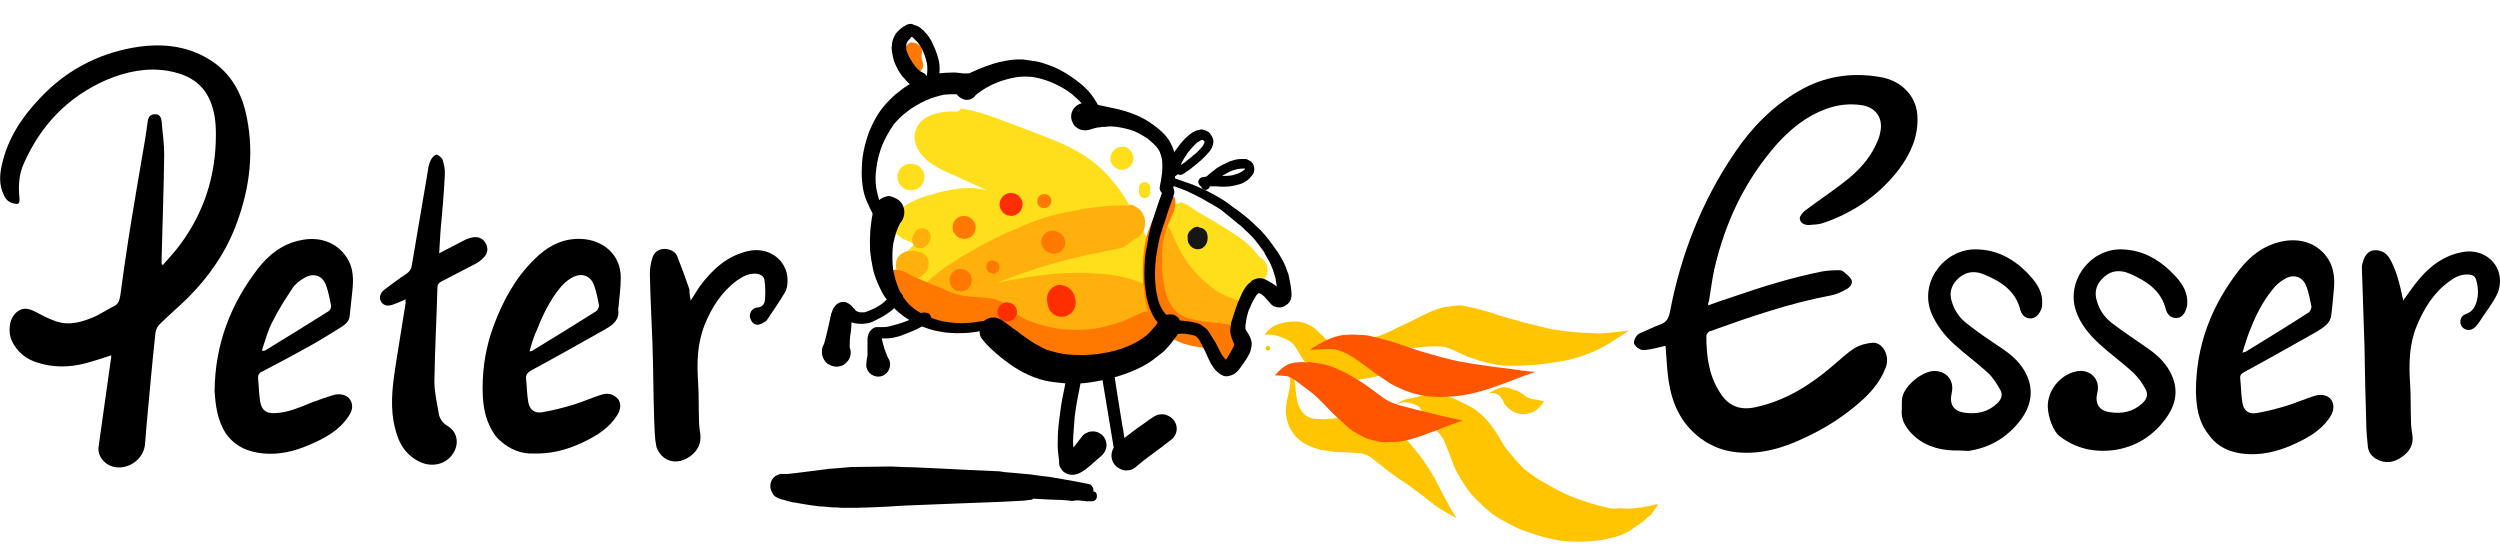<?xml version="1.0" encoding="utf-8"?>
<!-- Generator: Adobe Illustrator 24.0.0, SVG Export Plug-In . SVG Version: 6.00 Build 0)  -->
<svg version="1.1" id="_x32_00206_x5F_peteresser_xA0_Bild_1_"
	 xmlns="http://www.w3.org/2000/svg" xmlns:xlink="http://www.w3.org/1999/xlink" x="0px" y="0px" viewBox="0 0 575.5 125.6"
	 style="enable-background:new 0 0 575.5 125.6;" xml:space="preserve">
<style type="text/css">
	.st0{fill:#FFDE1B;}
	.st1{fill:#FFB00D;}
	.st2{fill:#FFC500;}
	.st3{fill:#FF5400;}
	.st4{fill:#FF7900;}
	.st5{fill:#FF2E00;}
	.st6{fill:#161616;}
</style>
<g>
	<g>
		<path d="M393.2,70.3c2-0.7,3.9-1.4,5.8-2c6.7-2.3,13.4-4.4,20.4-5.8c1.2-0.2,2.5-0.3,3.7-0.3c0.4,0,0.8,0,1.1,0.2
			c0.7,0.6,1.6,1.2,2,2c0.4,0.9-0.4,1.8-1.2,2.2c-1.1,0.6-2.3,1.2-3.5,1.4c-9.6,1.8-18.8,5-28,8.3c-0.3,0.1-0.7,0.7-0.7,1
			c0,4.4,0.5,8.8,2.9,12.7c2,3.4,4.7,4.6,8.6,3.7c6.7-1.5,12.4-5,17.6-9.5c1.7-1.4,3.3-3,5.1-4.1c1.2-0.7,2.7-1.1,4.1-1.2
			c2.4-0.1,4,3.1,3,5.7c-1.4,3.7-4,6.4-6.9,8.8c-3.5,2.9-7.3,5.3-11.4,7.2c-5.1,2.5-10.4,4.1-16.1,3.5c-2.9-0.3-5.6-1.3-8.1-3.1
			c-4.2-3.1-6.4-7.3-7.3-12.3c-0.5-2.5-0.6-5.2-0.8-7.8c0-0.4-0.1-0.8-0.1-1.3c-1.2,0.3-2.4,0.6-3.5,0.8c-0.7,0.1-1.5,0.3-2.1,0.1
			c-0.6-0.2-1.3-0.7-1.6-1.3c-0.2-0.5,0.1-1.3,0.5-1.8c0.2-0.4,0.8-0.7,1.3-0.9c1.4-0.6,2.8-1.3,4.2-1.8c1.4-0.5,1.9-1.4,2.2-2.8
			c2.5-13.2,7.3-25.5,14.9-36.7c3.9-5.8,8.7-10.7,14.7-14.2c5.8-3.4,12-4.4,18.6-3.3c2.6,0.4,4.9,1.5,6.6,3.5
			c1.5,1.7,2.2,3.8,2.2,6.1c0.1,4.4-1.7,8.2-4.2,11.6c-4.5,5.9-10.4,10-17.4,12.4c-1.1,0.4-2.2,0.4-3.4,0.5c-1,0-2-0.4-2.1-1.5
			c0-0.6,0.7-1.4,1.2-1.8c3.3-2.5,6.7-4.7,9.9-7.3c3.1-2.5,5.6-5.5,7-9.2c0.2-0.5,0.3-0.9,0.4-1.4c0.8-3.3-0.9-5.9-4.3-6.4
			c-2.8-0.4-5.5-0.1-8.2,0.9c-4.4,1.6-8,4.5-11.1,7.9c-7.5,8.4-12.1,18.2-14.6,29.1c-0.5,2.4-0.8,4.8-1.2,7.2
			C393.2,69.7,393.2,70,393.2,70.3z"/>
		<path d="M505.5,90.2c0-10.7,3.6-19.9,10-28.1c2.5-3.2,5.6-5.6,9.7-6.5c4.2-0.9,8.4,0.3,10.8,4.1c1.4,2.3,1.5,4.9,1.2,7.5
			c-0.2,1.9-0.3,3.8-0.6,5.7c-0.1,0.6-0.5,1.3-0.9,1.7c-0.7,0.7-1.5,1.2-2.3,1.7c-5.6,3.1-11.1,6.3-16.7,9.3c-0.7,0.4-1.1,0.7-1,1.5
			c0.2,1.9,0.2,3.8,0.5,5.6c0.3,1.8,1.4,2.7,3.2,2.4c2.4-0.4,4.7-1,7-1.7c2.2-0.7,4.3-1.6,6.5-2.3c1.6-0.5,3.2,0,3.8,1
			c0.7,1.1,0.6,2.6-0.4,4c-2.2,3.3-5.6,5-9,6.5c-3.3,1.4-6.8,2.2-10.4,1.9c-3.4-0.3-6.4-1.5-8.5-4.5C506,97,505.6,93.5,505.5,90.2z
			 M516.2,81.2c0.5-0.2,0.6-0.2,0.7-0.2c4.9-3,9.8-6,14.6-9.1c0.3-0.2,0.6-0.9,0.6-1.3c-0.3-1.5-0.6-3.1-1.1-4.5
			c-0.8-2.4-3-3.2-5.2-1.8c-1,0.6-2,1.4-2.7,2.4c-2.3,2.8-3.9,6.1-5.2,9.4C517.3,77.6,516.8,79.3,516.2,81.2z"/>
		<path d="M451,103.7c-3.7,0.1-7.3-0.7-10.1-3.1c-1.8-1.6-3.4-3.6-3.1-6.4c0-0.4,0-0.8,0-1.1c0-0.5,0-1.1,0.1-1.6
			c0.5-2.7,4.6-6.1,7.4-6.1c2.8,0,4.6,2.2,4,5c-0.6,2.6,0.3,4.2,2.9,4.6c2.8,0.4,5.4-0.1,7.5-2.1c1-0.9,1.4-2,0.8-3.1
			c-0.8-1.4-1.7-2.9-2.9-4c-2.5-2.3-5.3-4.3-7.8-6.6c-2.1-1.9-3.9-4.2-5.1-6.9c-3.1-7.2,2.8-14.9,10-14.9c5.3,0,9.4,2.5,12.8,6.3
			c1.6,1.8,2.8,3.8,2.6,6.4c0,0.6-0.2,1.2-0.5,1.7c-0.5,0.9-1.3,1.6-2.4,1.5c-1.1-0.1-1.8-0.9-2.1-1.9c-1.1-4.5-4.5-6.6-8.3-8.2
			c-2.6-1.1-4.8-0.5-6.5,1.4c-1.2,1.4-1.6,3-1,4.8c0.6,2.1,1.8,3.8,3.5,5.1c2.5,2,5.2,3.8,7.9,5.6c2.1,1.4,4,3,5.3,5.2
			c2.3,3.9,1.8,7.8-0.8,11.3c-3,4-7.1,6.5-12.1,7.2C452.3,103.8,451.6,103.7,451,103.7z"/>
		<path d="M471.4,93.7c-0.1-3.8,2.8-7.4,6.5-8.2c3.2-0.7,5.7,1.8,4.9,4.9c-0.6,2.5,0.4,4.2,3,4.5c2.7,0.4,5.2-0.1,7.3-2
			c1.1-1,1.5-2,0.8-3.3c-0.7-1.4-1.7-2.7-2.8-3.8c-2.5-2.3-5.3-4.3-7.8-6.6c-2.3-2.1-4.4-4.6-5.4-7.6c-2.3-6.7,3-14.1,10.1-14.2
			c5.3,0,9.4,2.5,12.9,6.3c1.6,1.8,2.8,3.8,2.6,6.3c0,0.6-0.3,1.3-0.5,1.8c-0.5,0.9-1.2,1.5-2.3,1.4c-1.1-0.1-1.8-0.9-2.1-1.9
			c-1.1-4.5-4.5-6.6-8.3-8.3c-2.6-1.1-4.8-0.6-6.5,1.3c-1.3,1.4-1.7,3.1-1.1,5c0.6,2.1,1.8,3.8,3.5,5.1c2.5,1.9,5.2,3.7,7.8,5.5
			c2.2,1.5,4.2,3.2,5.5,5.6c2.2,4,1.5,7.7-1.2,11.2c-2.9,3.8-6.8,6.2-11.6,6.9c-4.6,0.6-8.8-0.3-12.6-3.2
			C472.7,99.3,471.5,96.2,471.4,93.7z"/>
		<path d="M553.2,69.2c1.3-1.8,2.5-3.6,3.9-5.2c2.5-2.9,5.5-5.1,9.4-5.9c4.7-1.1,9,2,9,6.6c0,1.2-0.3,2.4-0.9,3.5
			c-0.9,1.7-2.1,3.3-3.2,4.9c-0.3,0.4-0.5,0.9-0.8,1.2c-0.4,0.5-0.7,1-1.2,1.3c-1,0.7-2.3,0.3-2.8-0.6c-0.5-0.9-0.2-2.3,1-2.7
			c1.5-0.5,2.1-1.5,2.5-2.8c0.5-1.7,0.4-3.4-0.1-5.1c-0.2-0.8-0.9-1.2-1.8-1.2c-1.7-0.1-3.1,0.6-4.4,1.6c-3.6,2.6-5.8,6.2-7.5,10.3
			c-1.7,4.2-1.8,8.6-1.5,13.1c0.2,2.8,0.1,5.6,0.2,8.4c0,1.1,0.1,2.2,0.3,3.3c0.4,2.3-0.5,4-2.4,5.3c-1.8,1.3-3.8,1.6-5.8,0.5
			c-1.1-0.6-1.8-1.5-2-2.7c-0.2-2-0.4-4-0.4-6c-0.2-5.8-0.3-11.7-0.4-17.5c-0.2-6-0.4-12-0.6-18c0-0.5,0.2-1.1,0.4-1.7
			c0.5-1.3,1.3-2.2,2.7-2.2c1.4,0,2.5,0.6,3.3,1.9c1.6,2.8,2.3,5.9,3,9.1C553.1,68.8,553.2,69,553.2,69.2z"/>
	</g>
	<g>
		<path d="M25.6,81.8c-2.2,0.7-4.2,1.4-6.2,1.9c-3.6,0.9-7.2,0.9-10.7-0.2c-2.7-0.8-4.8-2.5-6-5.1c-0.8-1.7-0.8-5,1.2-6.6
			c1.2-0.9,2.3-1,4.1-0.1c1.5,0.8,3,1.6,4.7,2.2c3.3,1.2,6.3,0.2,9.3-1.1c1.4-0.7,2.8-1.6,4.2-2.3c1.1-0.5,1.3-1.4,1.5-2.5
			c0.6-4.4,1.2-8.8,1.9-13.2c1.2-7.6,2.5-15.1,3.8-22.7c0.2-1.4,0.4-2.7,0.6-4.1c0.1-1,0.6-1.7,1.6-1.7c1.1-0.1,1.5,0.7,1.6,1.6
			c0.2,2.5,0.6,5.1,0.6,7.6c-0.1,8-0.4,16.1-0.6,24.1c0,0.4,0,0.8,0,1.2c0.1,0.1,0.2,0.1,0.3,0.2c1.3-1.5,2.7-3,3.9-4.6
			c5.6-7.5,8.3-16,8.3-25.4c0-2.9-0.3-5.7-1.6-8.4c-1.9-3.9-5.4-5.6-9.5-6.3c-4.9-0.8-9.6,0.2-14.1,2.1c-8.9,3.9-15.1,10.4-19,19.2
			c-1.2,2.6-1.3,5.4-1,8.2C4.5,47,4.2,47.1,3,46.8c-1.2-0.3-1.8-1.1-2.2-2.1c-1-2.1-0.9-4.4-0.4-6.6C1.7,32,5,27,9.2,22.6
			c5.8-6.2,13-10.1,21.3-11.6c6.1-1.1,12.2-0.7,17.7,2.7c4.4,2.7,6.9,6.7,8.2,11.5c2.3,9.1,1.2,18-2.1,26.7
			c-2.4,6.3-6.2,11.8-11,16.6c-2.1,2.1-4.4,4-6.5,6.1c-0.5,0.5-0.9,1.2-1,1.9C35,83.7,34.4,91,33.7,98.3c-0.1,1.3-0.2,2.5-0.3,3.8
			c-0.2,3.6-4,6.3-7.5,5.3c-2-0.6-3.5-2.5-3.2-4.6c0.9-6.6,1.9-13.3,2.8-19.9C25.6,82.5,25.6,82.2,25.6,81.8z"/>
		<path d="M49.4,90c0.1-10.8,3.7-20,10-28.2c2.5-3.2,5.7-5.7,9.8-6.5c4.1-0.9,8.3,0.3,10.7,4.1c1.5,2.3,1.5,5,1.2,7.7
			c-0.2,1.9-0.4,3.7-0.6,5.6c-0.1,1.2-0.9,1.9-1.8,2.5c-2.4,1.5-4.8,3-7.3,4.4c-3.6,2-7.3,4-11,5.9c-0.7,0.3-1,0.7-1,1.5
			c0.2,1.9,0.2,3.7,0.5,5.5c0.4,2,1.4,2.7,3.4,2.6c3.1-0.1,5.8-1.4,8.6-2.5c1.6-0.6,3.3-1.2,5-1.7c1.5-0.4,3.1,0.1,3.7,1.1
			c0.8,1.3,0.5,2.6-0.4,3.9c-2.3,3.4-5.7,5.1-9.2,6.6c-3.3,1.4-6.7,2.2-10.2,1.9c-3.5-0.3-6.6-1.5-8.8-4.6
			C50,96.7,49.6,93.2,49.4,90z M60.3,80.6c0.1,0.1,0.2,0.1,0.3,0.2c0.1,0,0.3-0.1,0.4-0.1c4.9-3,9.8-6,14.7-9.1
			c0.3-0.2,0.6-0.9,0.5-1.3c-0.3-1.5-0.6-3.1-1.1-4.5c-0.8-2.4-2.9-3.1-5.1-1.8c-1,0.6-2.1,1.4-2.7,2.4c-1.6,2.4-3.2,4.9-4.5,7.5
			C61.7,75.9,61.1,78.3,60.3,80.6z"/>
		<path d="M122.7,104.4c-2.6,0.1-5.3-0.9-7.5-2.9c-1.1-0.9-1.9-2.2-2.5-3.5c-1.3-2.7-1.6-5.7-1.6-8.7c0-4.9,0.8-9.6,2.5-14.2
			c2.1-5.7,5-11.1,9.4-15.4c2.9-2.9,6.4-4.9,10.8-4.7c4.9,0.2,9.1,3.5,9.1,8.9c0,2.2-0.3,4.4-0.5,6.6c0,0.2-0.1,0.5-0.1,0.7
			c0.4,2.3-1.1,3.5-2.8,4.5c-5.7,3.2-11.3,6.4-17.1,9.5c-0.9,0.5-1.4,1-1.3,2c0.2,1.8,0.2,3.6,0.5,5.3c0.3,1.8,1.4,2.7,3.2,2.4
			c2.4-0.4,4.7-1,7.1-1.7c2.2-0.7,4.3-1.6,6.4-2.3c1.5-0.5,2.9-0.3,4,1c0.8,1.1,0.6,2.6-0.5,4.1c-2.2,3.2-5.5,4.9-8.9,6.4
			C129.8,103.7,126.6,104.5,122.7,104.4z M121.9,80.9c0.4-0.1,0.6-0.1,0.7-0.2c4.9-3,9.8-6,14.7-9.1c0.3-0.2,0.6-0.9,0.6-1.3
			c-0.3-1.5-0.6-3.1-1.1-4.5c-0.8-2.4-2.9-3.1-5.1-1.9c-1.1,0.6-2.1,1.5-2.8,2.4c-2.3,2.8-3.9,6.1-5.2,9.4
			C122.9,77.4,122.4,79,121.9,80.9z"/>
		<path d="M159,69.2c0.8-1.2,1.4-2.3,2.1-3.3c2.9-3.9,6.3-7,11.1-8.1c4.7-1.1,9,2,9.1,6.6c0,1-0.1,2.1-0.6,2.9
			c-1.3,2.2-2.7,4.2-4.1,6.3c-0.2,0.3-0.5,0.5-0.9,0.7c-0.8,0.5-1.7,0.7-2.4,0c-0.4-0.4-0.7-1.1-0.7-1.7c0.1-0.9,0.7-1.7,1.7-1.8
			c1.3-0.1,1.7-0.9,1.8-1.8c0.1-1.5,0.1-3-0.1-4.4c-0.1-1-0.9-1.5-2-1.6c-1.7-0.1-3.1,0.7-4.4,1.6c-3.5,2.6-5.8,6.2-7.4,10.2
			c-1.7,4.3-1.8,8.7-1.5,13.2c0.2,2.8,0.1,5.6,0.2,8.4c0,1.1,0.1,2.3,0.3,3.4c0.3,2.3-0.6,4-2.4,5.3c-1.9,1.3-4,1.6-5.9,0.3
			c-0.8-0.6-1.6-1.7-1.8-2.6c-0.4-1.9-0.4-3.8-0.5-5.8c-0.2-5.9-0.2-11.9-0.4-17.8c-0.2-5.4-0.5-10.8-0.6-16.2
			c0-1.2,0.2-2.5,0.6-3.7c0.4-1.2,1.3-1.9,2.6-2c1.3,0,2.6,0.5,3.1,1.7c1,2.5,1.9,5,2.8,7.6C158.7,67.4,158.8,68.2,159,69.2z"/>
		<path d="M93.4,68.9c-1.1,0.5-2,0.9-2.9,1.2c-1.3,0.5-2.3,0.2-2.8-0.7c-0.5-0.9-0.2-2,0.9-2.8c1.6-1.2,3.3-2.5,5-3.6
			c0.7-0.5,1.1-1.1,1.2-1.9c1.2-7.3,2.5-14.5,3.7-21.8c0.1-0.9,0.3-1.7,0.7-2.5c0.2-0.5,0.9-1.2,1.3-1.2c0.5,0.1,1.2,0.7,1.4,1.2
			c0.3,1.1,0.6,2.2,0.5,3.4c-0.2,4.4-0.6,8.7-1,13.1c-0.1,1.6-0.2,3.2-0.3,5c2.1-1.1,4.1-2.1,6-3.1c0.6-0.3,1.3-0.5,2-0.6
			c1.1-0.1,2.1,0.3,2.7,1.4c0.6,1,0.5,2.1-0.2,3c-0.5,0.6-1.2,1.2-1.9,1.6c-2.7,1.4-5.4,2.8-8.1,4.2c-0.6,0.3-0.9,0.7-0.9,1.4
			c-0.2,7.2-0.6,14.4-0.7,21.6c0,2.5,0.6,5,1,7.4c0.2,1.2,0.9,2.2,2.1,2.9c2.3,1.4,2.7,4.3,1,6.6c-1.9,2.5-5.2,2.9-7.9,1.4
			c-3.7-2-4.9-5.4-5.6-9.1c-0.8-4.6-0.1-9.2,0.6-13.7c0.7-4.6,1.5-9.1,2.2-13.7C93.3,69.4,93.3,69.2,93.4,68.9z"/>
	</g>
</g>
<g>
	<g id="Zeichnungseb.">
		<path class="st0" d="M265.1,66.8c-0.3,0-0.5,0.1-0.7,0.2c-0.7,0.4-1,1.4-0.5,2.1c0.2,0.4,0.5,0.6,0.9,0.7l0.4,0.1
			c0.3,0,0.5-0.1,0.7-0.2c0.7-0.4,1-1.4,0.5-2.1c-0.2-0.4-0.5-0.6-0.9-0.7L265.1,66.8L265.1,66.8z"/>
		<path class="st0" d="M219.6,25.7c-1-0.1-2.1,0-3.1,0.2c-1.1,0.2-2.1,0.5-3,1c-0.5,0.3-1,0.6-1.5,1.1c-0.7,0.7-1,1.4-1.3,2.3
			c-0.3,0.8-0.2,1.8,0,2.6c0.2,0.7,0.4,1.3,0.8,1.8c0.3,0.5,0.7,1,1.1,1.4c0.3,0.3,0.5,0.5,0.8,0.8c0.8,0.7,1.6,1.2,2.5,1.7
			c0.9,0.5,1.8,0.9,2.7,1.3c1,0.4,2,0.9,2.9,1.3c1.2,0.5,2.3,1.1,3.5,1.6c0.7,0.3,1.5,0.7,2.2,1c-0.5-0.1-1-0.2-1.5-0.3
			c-1.6-0.2-3.2-0.3-4.8-0.1l-2,0.3c-2.1,0.3-4.2,1-6.2,1.6c-1.1,0.3-2.1,0.8-3.1,1.3c-0.3,0.2-0.6,0.3-0.9,0.5
			c-0.8,0.5-1.5,1.1-2.2,1.7c-0.8,0.6-1.2,1.9-1.1,2.9c0,0.5,0.2,1,0.4,1.4c0.2,0.3,0.4,0.6,0.6,0.8c0.1,0.1,0.2,0.2,0.4,0.3
			c0.3,0.2,0.6,0.5,0.9,0.7c0.3,0.2,0.6,0.3,0.9,0.4c0.5,0.2,1,0.4,1.5,0.6c0.2,0.1,0.5,0.1,0.7,0.1c-0.5,0.4-1,0.9-1.4,1.3
			c-0.5,0.5-1,1.1-1.4,1.8c-0.2,0.2-0.3,0.5-0.5,0.7c-0.1,0.1-0.1,0.2-0.2,0.3c-0.2,0.3-0.3,0.7-0.4,1c-0.1,0.3-0.1,0.7-0.1,1.1
			c0,0.3,0.1,0.7,0.1,1c0,0,0,0.1,0,0.1c0,0.6-0.1,1.2-0.1,1.8c0,0.4,0.1,0.7,0.2,1.1c0.1,0.4,0.3,0.7,0.5,1
			c0.2,0.3,0.4,0.6,0.7,0.9c0.1,0.1,0.2,0.3,0.4,0.4c0.7,0.6,1.5,1.2,2.4,1.5c1.1,0.6,2.1,1.1,3.2,1.6c0.9,0.4,1.7,0.8,2.6,1.2
			c1.7,0.7,3.5,1.3,5.3,1.9c1.3,0.4,2.7,0.7,4.1,0.9l2.1,0.3c2.1,0.3,4.1,0.4,6.2,0.5c-0.6,0.4-1,0.8-1.3,1.4
			c-0.4,0.6-0.5,1.3-0.5,2c0.1,0.3,0.1,0.6,0.1,1c0.2,0.3,0.3,0.7,0.4,1c0.2,0.4,0.5,0.7,0.8,1c0.4,0.3,0.8,0.6,1.2,0.8
			c0.9,0.4,1.9,0.8,2.9,1c1.1,0.2,2.2,0.4,3.3,0.4c1.9,0.2,3.7,0.1,5.6,0.1c2.6,0,5.2-0.3,7.8-0.8c1.1-0.2,2.3-0.4,3.4-0.7l2.1-0.6
			c0.5-0.1,0.9-0.3,1.4-0.5c0.5-0.2,1-0.3,1.4-0.5l0.1-0.1c0.2-0.1,0.5-0.2,0.7-0.3l0.1,0c0.2-0.1,0.4-0.1,0.6-0.3l0.5-0.2
			c0.7-0.3,1.3-0.5,2-0.8c2.8-6.2,3.8-6,5.6-5.6c0-0.4-0.1-0.7-0.2-1.1c-0.2-0.7-0.5-1.3-1-1.8c-0.3-0.3-0.6-0.5-0.9-0.7
			c-0.2-0.1-0.3-0.2-0.5-0.3c-0.2-0.1-0.5-0.2-0.8-0.3l0-0.1l-0.1-0.1c0.4-0.9,0.4-1.9,0.2-2.8l-0.6-2.5c-0.1-0.2-0.1-0.4-0.2-0.6
			c-0.2-0.8-0.5-1.5-0.8-2.2c-0.3-0.7-0.7-1.4-1.1-2.2c0.5-1,0.5-2.1,0-3.1c-0.4-0.7-1.1-1.2-1.9-1.4l-0.5-0.1
			c-0.6-1.2-1.2-2.3-1.8-3.5c-0.7-1.3-1.3-2.7-2.1-4c-0.8-1.4-1.6-2.7-2.5-4c-1.1-1.5-2.3-2.9-3.6-4.3c-1.3-1.3-2.8-2.5-4.4-3.6
			c-1.4-0.9-2.8-1.7-4.3-2.4c-1.4-0.7-2.9-1.3-4.4-1.9c-2.2-0.9-4.5-1.7-6.8-2.6c-1-0.4-2.1-0.8-3.2-1.2c-1.1-0.4-2.2-0.9-3.3-1.2
			l-2.1-0.7c-0.5-0.2-1-0.2-1.5-0.4c-1-0.3-2.1-0.4-3.1-0.6C220.7,25.8,220.2,25.7,219.6,25.7L219.6,25.7z"/>
		<path class="st0" d="M209.6,37.7c-0.5,0-1.1,0.1-1.5,0.4c-1.5,0.9-1.9,2.7-1.1,4.2l0,0l0.5,0.6c0.4,0.4,0.9,0.7,1.4,0.8l0.1,0
			l0.8,0.1c1.7,0,3-1.4,3-3.1c0-0.5-0.1-1.1-0.4-1.5l-0.5-0.6c-0.4-0.4-0.9-0.7-1.4-0.8l-0.1,0L209.6,37.7L209.6,37.7z"/>
		<path class="st0" d="M263.5,41.9c-0.7,0-1.3,0.6-1.3,1.3c0,0.4,0,0.7,0,1.1c0,0.7,0.6,1.3,1.3,1.3c0.7,0,1.3-0.6,1.3-1.3l0,0
			c0-0.4,0-0.7,0-1.1c0-0.6-0.5-1.2-1.1-1.3C263.7,41.9,263.6,41.9,263.5,41.9L263.5,41.9z"/>
		<path class="st0" d="M258.3,33.8c-1.2,0-2.3,0.9-2.6,2c-0.2,0.7-0.1,1.4,0.3,2c0.4,0.6,1,1.1,1.6,1.2l0.7,0.1
			c0.5,0,0.9-0.1,1.3-0.4c1.3-0.7,1.7-2.4,0.9-3.7l0,0c-0.4-0.6-1-1.1-1.6-1.2L258.3,33.8L258.3,33.8z"/>
		<path class="st0" d="M270.4,46.9c-0.4,0-0.8,0.1-1.2,0.2c-0.8,0.2-1.3,0.6-1.9,1.1c-0.4,0.4-0.8,0.8-1,1.3
			c-0.2,0.4-0.4,0.9-0.5,1.3c-0.1,0.3-0.1,0.5-0.2,0.7c-0.2,0.9-0.3,1.8-0.4,2.6c-0.1,1.1-0.1,2.2-0.2,3.3c-0.1,1-0.1,2.1-0.1,3.1
			c0,0.5,0,0.9-0.1,1.4c0,0.6,0,1.2,0,1.7c0,1.2,0.1,2.4,0.3,3.6c0.1,1,0.3,2,0.6,2.9c0.3,1,0.7,1.9,1.1,2.8
			c0.1,0.2,0.2,0.4,0.3,0.5c0.3,0.4,0.6,0.8,1,1.2c0.3,0.4,0.7,0.6,1.2,0.8c0,0,0,0,0.1,0c0.6,0.4,1.4,0.6,2.2,0.6
			c1,0,2-0.4,2.8-1.1c0.1,0,0.2,0.1,0.3,0.1c0,0,0,0.1,0,0.1c0.2,0.5,0.4,1,0.8,1.4c0.4,0.4,0.9,0.7,1.4,0.8
			c0.7,0.2,1.4,0.1,2.1-0.1c0.1,0,0.1,0,0.2-0.1l0,0c0,0.2,0,0.3,0,0.4c0,1.5,0.2,3,0.5,4.4c0.1,0.2,0.2,0.5,0.3,0.7
			c0.9,1.5,2.8,2,4.2,1.1c0.5-0.3,0.9-0.7,1.1-1.1c0.1-0.3,0.2-0.5,0.3-0.8c0.1-0.5,0.1-1.1,0-1.6l-0.1-0.5c-0.2-1.3-0.2-2.7-0.1-4
			c0.1-0.7,0.2-1.5,0.5-2.2c0.1-0.4,0.3-0.8,0.4-1.2c0.1-0.4,0.2-0.9,0.4-1.3c0.1-0.3,0.2-0.7,0.4-1c0.2-0.8,0.4-1.6,0.8-2.4
			c0.3-0.6,0.7-1.1,1.3-1.5c0.3-0.2,0.7-0.4,1-0.5l0.5-0.8c0.1-0.2,0.3-0.4,0.4-0.5c0.1-0.1,0.2-0.2,0.2-0.4
			c0.3-0.6,0.5-1.2,0.5-1.9c0-0.8-0.4-1.7-1-2.2c-0.2-0.2-0.4-0.4-0.7-0.5c-0.3-0.3-0.6-0.6-0.8-0.9c-0.4-0.5-0.8-1-1.3-1.5
			c-0.4-0.4-0.8-0.7-1.2-1.1c-0.7-0.6-1.5-1.2-2.3-1.7c-0.5-0.3-0.9-0.6-1.4-0.9c-1.9-1.2-3.8-2.4-5.8-3.5c-1-0.6-2-1.1-2.9-1.8
			c-0.3-0.2-0.7-0.5-1-0.7c-0.4-0.2-1-0.5-1.5-0.6l-0.2,0C271.1,47,270.7,46.9,270.4,46.9L270.4,46.9z"/>
		<path class="st0" d="M286,73.3c0-0.1,0.1-0.2,0.1-0.2c0.1-0.3,0.1-0.5,0.2-0.8C286.1,72.7,286,73,286,73.3z"/>
		<path class="st0" d="M287.1,69.2c-0.7,0-1.4,0.4-1.7,1c-0.2,0.4-0.3,0.8-0.3,1.2c0,0.1,0,0.2,0,0.3c0,0.2,0,0.3,0,0.5
			c0,0.6,0.3,1.2,0.7,1.6l0.1,0c0.1-0.3,0.1-0.5,0.3-0.8c0.2-0.6,0.3-1.2,0.5-1.8c0.1-0.3,0.2-0.7,0.4-1s0.2-0.7,0.3-1.1L287.1,69.2
			L287.1,69.2z"/>
		<path class="st1" d="M259.3,47.3c-0.6,0-1.2-0.1-1.7,0c-1.2,0-2.3,0.1-3.5,0.2c-0.5,0-1,0.1-1.6,0.2l-1.8,0.2
			c-0.8,0.1-1.6,0.2-2.3,0.4l-2.2,0.4c-2.7,0.5-5.3,1.2-8,2.2c-1.4,0.5-2.7,1.1-4.1,1.7l-1.9,0.8c-0.5,0.2-1,0.4-1.4,0.6l-4,2
			c-0.8,0.4-1.5,0.8-2.3,1.3l-2.1,1.2c-0.3,0.2-0.6,0.3-0.9,0.5l-3.4,2.2c-0.6,0.4-1.2,0.8-1.8,1.3c-1.4,1.1-2.8,2.1-3.9,3.6
			c-0.4,0.5-0.8,1.1-1.1,1.7c-0.2,0.4-0.3,0.8-0.4,1.2c-0.1,0.6-0.1,1.2,0,1.9c0.2,1.1,1.1,2,2.2,2.4c0.5,0.1,0.9,0.1,1.5,0
			c0.1,0,0.3-0.1,0.4-0.1c0.1,0.2,0.3,0.4,0.5,0.5c0.4,0.4,0.9,0.6,1.5,0.8c0.8,0.3,1.6,0.3,2.4,0.4c0.8,0.1,1.7,0,2.5,0
			c1.2-0.1,2.4-0.2,3.6-0.3l0.7-0.1c0,0.5,0.2,1,0.4,1.4c0.1,0.2,0.3,0.4,0.5,0.6c0.1,1.3,1.1,2.3,2.3,2.6c3.3,0.8,6.7,1.4,10,1.9
			c3.5,0.5,7.1,0.7,10.6,0.6c3.5-0.1,7-0.5,10.4-1.3c1.5-0.3,3.1-0.7,4.6-1.1c1.6-0.4,3.2-0.9,4.8-1.4c0.8-0.3,1.7-0.6,2.6-0.9
			c0.4-0.1,0.7-0.3,1-0.5c0.4-0.2,0.7-0.4,1-0.7c0.5-0.5,0.8-1.1,1-1.7c0.2-0.8,0.1-1.3-0.1-2.1c-0.1-0.4-0.3-0.7-0.5-1
			c-0.4-0.6-0.9-1.1-1.5-1.5c-0.5-0.3-1-0.5-1.5-0.7c-0.5-0.2-1-0.1-1.5-0.2l-0.1,0l0,0c-0.3,0-0.7,0.1-1,0.2c-1-0.7-2-1.3-3.1-1.9
			c-0.9-0.6-1.9-1.1-2.9-1.5c-1.6-0.7-3.2-1.2-4.9-1.6c-1.7-0.4-3.5-0.6-5.3-0.7c-1.6-0.1-3.3-0.2-5-0.2c-1.6,0-3.3,0.1-4.9,0.2
			c-1.8,0.1-3.5,0.4-5.2,0.6c-1.4,0.2-2.8,0.5-4.2,0.7c-0.9,0.2-1.8,0.3-2.7,0.5l-1.5,0.3l1.8-0.7c0.8-0.3,1.6-0.6,2.4-0.9l4.3-1.5
			c0.8-0.3,1.7-0.5,2.6-0.8c1-0.3,2.1-0.6,3.1-0.9l3.9-1c1-0.2,2.1-0.5,3.1-0.7c1.1-0.2,2.2-0.4,3.3-0.7c1-0.2,2-0.4,3-0.6
			c0.8-0.1,1.7-0.4,2.4-0.9c0.4-0.3,0.8-0.6,1.2-0.9c0.2-0.1,0.3-0.3,0.4-0.4c0.5-0.2,1-0.5,1.5-0.9c0.5-0.5,0.9-1.2,1-1.9
			c0.2-0.9,0.1-1.2,0-2.1c-0.1-0.4-0.3-0.7-0.5-1.1c-0.3-0.7-0.9-1.1-1.5-1.5c-0.4-0.3-0.8-0.4-1.3-0.5
			C259.8,47.4,259.5,47.4,259.3,47.3L259.3,47.3z M264.9,71.3c0.1-0.4,0.1-0.7,0.1-1.1c0.5,0.3,1,0.6,1.4,1l-0.3,0.1
			c-0.5,0.2-0.9,0.3-1.4,0.5C264.8,71.7,264.9,71.5,264.9,71.3L264.9,71.3z"/>
		<path class="st1" d="M209.9,57.7l0.2,0l-0.5,0.1c-0.1,0-0.2,0-0.2,0l-0.1,0c-0.6,0-1.1,0.2-1.6,0.5c-0.5,0.3-0.9,0.7-1.1,1.1
			l-0.3,0.8c0,0.3,0,0.6-0.1,0.9c0,0.6,0.2,1.1,0.4,1.6c0.4,0.7,1.2,1.2,2,1.5c0.6,0.2,1.3,0.2,2,0c0.3-0.1,0.5-0.2,0.8-0.3
			c0.4-0.1,0.7-0.3,1-0.6c0.2-0.2,0.4-0.4,0.6-0.6c0.4-0.3,0.6-0.8,0.7-1.3c0.1-0.5,0.1-1,0-1.5c-0.3-1-1.1-1.7-2.1-1.9
			c-0.1,0-0.2,0-0.3,0C210.7,57.7,210.3,57.7,209.9,57.7L209.9,57.7z"/>
		<path class="st1" d="M210.6,53.5l-0.4,0.7c-0.5,1-0.2,2.1,0.7,2.7c1,0.5,2.1,0.2,2.7-0.7c0.1-0.2,0.3-0.5,0.4-0.7
			c0.5-0.9,0.2-2.1-0.7-2.7c-0.2-0.1-0.4-0.2-0.7-0.2C211.8,52.4,211,52.8,210.6,53.5L210.6,53.5z"/>
		<path class="st1" d="M267.7,51.9c-0.6,0-1.2,0.3-1.7,0.7l0,0l0,0c-0.6,0.6-0.9,1.5-0.6,2.4c0,0.1,0,0.2,0,0.3
			c0.1,0.3,0.1,0.6,0.1,0.9c0.1,0.3,0.1,0.6,0.2,0.9l0.1,0.2c-0.8,0.3-1.3,1-1.6,1.8c-0.2,0.7-0.2,1.5-0.3,2.2
			c0,0.5,0.1,0.9,0.2,1.4c0,0.4,0.1,0.7,0.2,1.1c0.2,0.6,0.4,1.2,0.6,1.7c0.3,0.8,0.7,1.5,1.1,2.3c0.3,0.5,0.6,1,1,1.5
			c0.5,0.7,1,1.3,1.7,1.9l0,0c0.3,0.3,0.5,0.7,0.8,1c0.6,0.6,1.3,1.2,2,1.7c0.8,0.6,1.8,1.2,2.7,1.6c0.9,0.5,1.8,1,2.7,1.6l0.1,0.1
			c0.2,0.2,0.4,0.3,0.6,0.5l0.1,0.1c0.2,0.5,0.4,1.1,0.6,1.5c0.2,0.3,0.4,0.6,0.6,0.9c0,0.1,0.1,0.1,0.1,0.2c0.4,0.6,1,1,1.7,1.1
			c0.2,0.3,0.4,0.6,0.7,0.7c0.2,0.2,0.4,0.3,0.6,0.3c0.5,0.1,1.1,0,1.5-0.4c0.4-0.4,0.6-1,0.4-1.6l0,0c0-0.2,0-0.3,0-0.5
			c0-0.5-0.1-0.9-0.2-1.4c-0.2-0.5-0.3-0.9-0.4-1.4c-0.1-0.5-0.1-1-0.1-1.5c0.7,0.1,1.4-0.1,2-0.5l0,0c0-0.3,0-0.6,0-0.9
			c0.1-0.5,0.2-0.9,0.4-1.3c0.2-0.6,0.3-1.2,0.5-1.8c0.1-0.3,0.2-0.5,0.2-0.8c-0.3-0.5-0.7-0.9-1.2-1.2c-0.2-0.1-0.4-0.2-0.6-0.2
			c-0.4-0.2-0.9-0.3-1.3-0.5c-0.3-0.1-0.7-0.2-1-0.4c-1.2-0.5-2.3-1.2-3.3-2c-1.8-1.4-3.4-2.9-4.8-4.7c-1.1-1.4-2.1-3-2.9-4.6
			c-0.3-0.6-0.6-1.3-0.9-1.9c-0.1-0.1-0.1-0.3-0.2-0.5c-0.3-0.8-0.6-1.6-1.2-2.2c-0.4-0.4-0.8-0.6-1.4-0.7
			C268,51.9,267.9,51.9,267.7,51.9L267.7,51.9z"/>
		<path class="st1" d="M284.6,76.1c-0.1,0.4-0.1,1,0,1.4c0.1,0.2,0.2,0.5,0.3,0.6c0.1,0.2,0.2,0.4,0.4,0.5c0.2,0.2,0.5,0.4,0.8,0.5
			c0.2,0.1,0.3,0.2,0.5,0.2c0.1,0,0.2,0.1,0.3,0.2c0.1-0.3,0.1-0.5,0.3-0.8c-0.6-0.5-1-1.1-1.2-1.7c-0.1-0.4-0.2-0.8-0.3-1.2
			c0-0.4,0-0.7,0-1.1C285.2,75,284.8,75.5,284.6,76.1L284.6,76.1z M286.2,78.7L286.2,78.7L286.2,78.7z"/>
		<path class="st1" d="M288.3,65.4c-1,0.3-1.8,0.9-2.3,1.8c-0.1,0.3-0.3,0.7-0.4,1c-0.2,0.7-0.2,1.4,0,2.1c0.1,0.6,0.4,1.1,0.8,1.6
			c0.1-0.2,0.1-0.4,0.1-0.5c0.1-0.3,0.2-0.7,0.4-1c0.2-0.8,0.4-1.6,0.8-2.4c0.3-0.6,0.7-1.1,1.3-1.5c0.7-0.5,1.6-0.7,2.4-0.7
			c-0.4-0.2-0.9-0.4-1.4-0.5C289.4,65.2,288.9,65.3,288.3,65.4L288.3,65.4z"/>
		<path class="st2" d="M291.3,80.1c0,0.3,0.2,0.6,0.5,0.6c0.3,0,0.6-0.2,0.6-0.5c0-0.3-0.2-0.6-0.5-0.6l0,0
			C291.7,79.6,291.4,79.8,291.3,80.1z"/>
		<g>
			<path class="st2" d="M294.1,74.7c-1.2,0.4-2.3,1.3-3,2.4l0,0c0.1,0,0.3,0,0.4-0.1c0.6,0,1.2,0.1,1.8,0.1c1,0.3,2.1,0.6,3,1.1
				c0.4,0.2,0.9,0.5,1.3,0.9c0.3,0.3,0.5,0.6,0.7,0.9c0.9,1.4,1.6,2.9,2.7,4.1c0.7,0.8,1.6,1.5,2.5,2c0.5,0.3,1.1,0.6,1.7,0.8
				c0.7,0.2,1.4,0.4,2.1,0.5c0.8,0.1,1.6,0.2,2.4,0.2c0.9,0,1.9-0.1,2.8-0.2c0.7-0.1,1.5-0.2,2.2-0.3c2.2-0.4,4.4-1,6.7-1.1l0,0
				c-1.4-1.1-3.1-1.9-4.8-2.5c-2.7-1.1-5.6-1.8-8.2-3.1c-0.9-0.5-1.8-1.1-2.6-1.8c-0.9-0.9-1.9-1.8-2.8-2.7
				c-1.3-1.1-2.9-1.8-4.6-1.9l-0.2,0C296.9,74,295.4,74.2,294.1,74.7L294.1,74.7z"/>
			<path class="st2" d="M295,84.9c0.3,0.2,0.6,0.4,0.9,0.6c0.2,0.2,0.5,0.5,0.7,0.8c0.1,0.2,0.2,0.4,0.3,0.7
				c0.1,0.3,0.1,0.5,0.1,0.8c0,1-0.2,2-0.4,3c0,0,0-0.1,0-0.1c-0.2,0.8-0.4,1.7-0.5,2.5c-0.2,1.3-0.1,2.6,0.3,3.9
				c0.2,0.6,0.4,1.3,0.8,1.9c0.4,0.6,0.8,1.2,1.3,1.7c0.5,0.5,1.1,1,1.8,1.4c0.7,0.4,1.4,0.7,2.2,1c0.8,0.3,1.7,0.5,2.6,0.6
				c0.6,0.1,1.3,0.2,1.9,0.3c0.8,0.1,1.5,0.1,2.2,0.1c1.4,0.1,2.9,0.1,4.3,0.3c0.5,0.1,0.9,0.3,1.3,0.4c1.4,0.9,2.7,2,4.1,3.1
				c0.6,0.5,1.3,1,2,1.5c1,0.8,2.1,1.4,3.1,2.1c1.2,0.9,2.3,1.7,3.5,2.6c0.5,0.4,1,0.8,1.5,1.2c0.6,0.4,1.1,0.9,1.7,1.3
				c1.5,1,3.1,1.9,4.6,2.7c2.3,1.3,0,0,0,0c-0.7-1.1-1.4-2.2-2-3.4c-0.3-0.6-0.7-1.2-1-1.8c-0.3-0.6-0.6-1.2-0.9-1.8
				c-0.4-0.7-0.8-1.5-1.2-2.3c-0.3-0.6-0.7-1.2-1.1-1.8c-0.4-0.7-0.9-1.4-1.3-2c-0.5-0.7-1-1.4-1.6-2.1c-0.6-0.8-1.2-1.5-1.8-2.2
				c-0.9-1-1.9-2-3-2.9c-1.2-1-2.5-1.8-4-2.4c-0.9-0.3-1.7-0.5-2.6-0.6c-0.6-0.1-1.3-0.1-1.9-0.1c-1,0-2,0.1-3,0.2
				c-1.6,0.1-3.2,0.3-4.9,0.4c-1,0-1.9,0-2.9-0.2c-0.4-0.1-0.7-0.2-1.1-0.4c-0.2-0.1-0.4-0.3-0.7-0.5c-0.3-0.3-0.6-0.6-0.8-1
				c-0.3-0.4-0.5-0.9-0.7-1.4c-0.4-1.3-0.5-2.7-0.6-4c-0.1-1-0.4-2.1-1-2.9C296.6,85.6,295.7,85.2,295,84.9L295,84.9L295,84.9
				L295,84.9z"/>
			<path class="st2" d="M332.5,70.7c-1.3,0.3-2.5,0.7-3.7,1.3c-0.7,0.3-1.3,0.6-1.9,0.9c-1.3,0.7-2.6,1.3-3.9,1.9
				c-1.8,0.9-3.6,1.8-5.4,2.5c-0.9,0.3-1.8,0.4-2.7,0.5c-1.1,0-2.2,0-3.4-0.2l0,0c1.1,0.9,2.3,1.6,3.6,2.1c1.5,0.6,3.1,0.8,4.7,0.8
				c1.5,0,3-0.1,4.4-0.3c2-0.2,4-0.4,6-0.5c0.8,0,1.7,0.1,2.5,0.2c1.4,0.4,2.7,1.1,4,1.7c0.6,0.3,1.3,0.6,2,0.8
				c1.1,0.4,2.1,0.7,3.2,1c2.1,0.5,4.2,0.9,6.3,0.8c2,0,3.9-0.1,5.9-0.3c1.3-0.1,2.6-0.3,3.8-0.5c1.7-0.2,3.5-0.6,5.2-1.1
				c2.9-0.9,5.7-2.1,8.2-3.8l-0.2,0.1c0.6-0.4,1.2-0.7,1.7-1.1l-0.1,0.1l1.1-0.7l0,0l0.9-0.6l0,0l0.3-0.2l0,0
				c-0.9,0.1-1.7,0.2-2.6,0.3c-1,0.1-2,0.2-3.1,0.3c-1.4,0.1-2.9,0-4.3-0.1c-1.6,0-3.2-0.2-4.9-0.4c-0.7-0.1-1.3-0.2-2-0.3
				c-0.5-0.1-1.1-0.1-1.7-0.3l-1.3-0.3c-1.3-0.3-2.6-0.7-4-1c-2.6-0.7-5.2-1.4-7.8-2.3c-0.7-0.2-1.4-0.4-2.1-0.6
				c-1.6-0.5-3.2-0.8-4.9-1.1c-0.2,0-0.4,0-0.5,0C334.8,70.4,333.6,70.5,332.5,70.7L332.5,70.7z M371.2,78.7L371.2,78.7L371.2,78.7z
				 M373.9,77L373.9,77L373.9,77z"/>
			<path class="st2" d="M328.6,90.8c-0.7,0.1-1.4,0.3-2.1,0.5c-0.8,0.2-1.6,0.4-2.4,0.5c-0.5,0.1-1,0.3-1.5,0.5
				c-0.5,0.3-1,0.6-1.5,1l0,0c0.5-0.2,1-0.5,1.5-0.6c0.3-0.1,0.6-0.1,0.8-0.1c0.3,0,0.6,0,0.9,0.1c0.6,0.1,1.2,0.3,1.8,0.6
				c0.2,0.1,0.4,0.2,0.6,0.4c0.1,0,0.1,0.1,0.2,0.2c0.2,0.4,0.5,0.8,0.7,1.2c0.3,0.4,0.6,0.7,0.9,1c0.6,0.6,1.2,1.3,1.6,2
				c0.4,0.6,0.7,1.2,1.2,1.7c0.2,0.3,0.5,0.6,0.7,0.9c0.2,0.3,0.4,0.6,0.5,1c0.3,0.6,0.5,1.3,0.8,1.9c0.5,1.3,1,2.6,1.5,3.9
				c0.8,1.8,1.9,3.5,3,5.1c0.8,1.1,1.8,2.2,2.8,3.1c0.9,0.9,1.8,1.7,2.7,2.4c0.5,0.4,1.1,0.8,1.7,1.2c1.1,0.6,2.2,1.2,3.4,1.8
				c0.6,0.3,1.1,0.6,1.7,0.8c1.3,0.5,2.7,1,4.1,1.4c1.7,0.5,3.5,0.9,5.3,1.2c1.2,0.1,2.4,0.2,3.7,0.2c1.6,0,3.2-0.1,4.8-0.3
				c1.1-0.1,2.3-0.4,3.4-0.7c0.7-0.2,1.5-0.4,2.2-0.7c0.5-0.3,1-0.5,1.5-0.8c0.4-0.2,0.7-0.4,1-0.7c0.4-0.3,0.8-0.5,1.2-0.8
				c0.3-0.2,0.6-0.4,0.9-0.6c0.4-0.4,0.8-0.7,1.1-1.1c0.1,0,0.3-0.1,0.4-0.2c0.1-0.1,0.2-0.3,0.4-0.4c0.1-0.1,0.2-0.2,0.3-0.4
				l-0.1,0.1c0.5-0.6,0.8-1.2,1.3-1.8c0.1-0.1,0.1-0.2,0.2-0.2l0,0c-0.6,0-1.1,0.1-1.8,0.3c-0.6,0.2-1.3,0.1-1.8,0.4
				c-0.5,0-0.9,0.1-1.4,0.1c-0.6,0.1-1.2,0.2-1.7,0.2c-0.5,0-1.1,0-1.6-0.1c-0.6,0-1.3,0-1.9,0.1c-0.5,0-1-0.1-1.5-0.2
				c-2-0.5-3.9-1-5.9-1.7c-1.9-0.6-3.7-1.4-5.5-2.3c-1.5-0.8-2.9-1.6-4.4-2.5c-0.8-0.4-1.4-1-2.2-1.5c-0.6-0.4-1.1-0.8-1.6-1.3
				c-0.7-0.7-1.4-1.5-2.1-2.3c-0.7-0.9-1.5-1.7-2.1-2.6c-1.7-3-3.5-6-6.3-8.1c-1.3-1-2.9-1.7-4.4-2.4c-0.5-0.3-1.1-0.5-1.6-0.7
				c-0.8-0.3-1.7-0.5-2.6-0.6c-0.3,0-0.6-0.1-0.9-0.1C329.9,90.7,329.3,90.8,328.6,90.8L328.6,90.8z M322.7,92.7L322.7,92.7
				L322.7,92.7z"/>
			<path class="st2" d="M345.5,89.2c-1,0.3-2,0.8-2.9,1.5l0,0c0.3-0.1,0.6-0.2,0.9-0.2c0.2,0,0.3,0,0.5,0c0.2,0.1,0.5,0.2,0.7,0.3
				c0.2,0.1,0.4,0.2,0.6,0.4c0.1,0.1,0.2,0.3,0.3,0.4c0.1,0.2,0.2,0.4,0.4,0.6c0.1,0.3,0.2,0.7,0.5,1c0.5,0.5,1,1.1,1.6,1.4
				c1.1,0.7,2.5,0.9,3.7,0.6c0.9-0.2,1.7-0.6,2.3-1.2c0.3-0.2,0.5-0.5,0.7-0.7c0.2-0.3,0.4-0.6,0.7-0.9l0,0
				c-0.5-0.1-0.9-0.2-1.4-0.3c-0.4-0.1-0.8-0.2-1.2-0.2l0,0c-0.5-0.1-1.1-0.3-1.6-0.6c-0.3-0.2-0.6-0.5-0.9-0.7
				c-0.2-0.1-0.4-0.2-0.5-0.3c-0.2-0.1-0.5-0.3-0.8-0.4c-0.2-0.1-0.5-0.2-0.8-0.2c-0.3-0.1-0.6-0.3-0.9-0.4
				c-0.2-0.1-0.4-0.1-0.6-0.1C346.3,89.1,345.9,89.1,345.5,89.2L345.5,89.2z"/>
			<path class="st3" d="M300.4,83.4c-0.8-0.1-1.7,0-2.6,0.1c-1,0.2-1.9,0.6-2.7,1.3c-0.6,0.5-1.1,1-1.6,1.6l0,0
				c0.9,0,1.8,0.1,2.8,0.2c0.4,0.1,0.7,0.2,1,0.4c0.8,0.5,1.7,1.1,2.4,1.7c1,0.8,2.1,1.5,3.1,2.4c1.1,1,2.1,2.1,3.1,3.1
				c1.2,1.3,2.6,2.5,3.9,3.7c0.3,0.3,0.6,0.6,0.9,0.8c1,0.8,2.1,1.3,3.2,1.9c1.1,0.6,2.5,0.8,3.7,1.1c0.5,0.1,1,0.1,1.5,0.1
				c0.9,0,1.8-0.1,2.7-0.1c1.7-0.2,3.5-0.7,5.2-1.3c0.8-0.3,1.6-0.6,2.5-0.9c2.4-0.9,4.8-1.9,7.2-2.7l0,0c-0.9-0.2-1.8-0.4-2.8-0.6
				l0.1,0c-1.6-0.3-3.1-0.7-4.7-1.1c-0.9-0.2-1.9-0.5-2.9-0.7c-1.2-0.3-2.4-0.6-3.5-0.9c-1.2-0.3-2.3-0.7-3.3-1.2
				c-1.8-1-3.3-2.4-5.1-3.6c-1.2-0.9-2.6-1.6-3.9-2.4c-0.8-0.5-1.7-0.9-2.6-1.3c-1.7-0.8-3.5-1.3-5.4-1.5c-0.5-0.1-0.9-0.1-1.4-0.2
				C301,83.5,300.7,83.5,300.4,83.4L300.4,83.4z"/>
			<path class="st3" d="M313,77.1c-1.1-0.1-2.2-0.1-3.4,0c-3,0.2-5.6,1.9-8.1,3.4l0,0c0.8,0,1.5,0,2.3-0.1c1.3-0.1,2.6-0.1,3.9,0.1
				c0.7,0.2,1.3,0.4,1.9,0.7c1.2,0.6,2.3,1.3,3.4,2.1c1.2,0.9,2.5,1.8,3.7,2.7c1.1,0.8,2.2,1.5,3.4,2.3c0.7,0.4,1.5,0.8,2.2,1.1
				c0.4,0.2,0.9,0.4,1.4,0.6c1.4,0.5,2.8,0.9,4.2,1.1c2.3,0.4,4.7,0.3,7.1,0.1c4.5-0.4,8.8-2,13-3.6c1.8-0.7,3.6-1.4,5.4-2l0,0
				c-1.9-0.1-3.9-0.4-5.8-0.7c-1.4-0.2-2.8-0.3-4.1-0.5c-2.9-0.4-5.7-0.8-8.6-1.4c-1.8-0.4-3.6-0.9-5.3-1.4c-1.8-0.5-3.5-1-5.2-1.6
				c-1.4-0.5-2.7-0.9-4.1-1.4c-1.7-0.5-3.4-0.9-5.1-1.3c-0.5-0.1-1.1-0.2-1.6-0.2L313,77.1L313,77.1z"/>
		</g>
		<path class="st1" d="M256,73.4c-0.1,0-0.1,0-0.2,0c-0.7,0.2-1.2,0.5-1.7,1c-0.3,0.2-0.5,0.5-0.6,0.8c-0.2,0.2-0.4,0.4-0.6,0.5
			c-0.6,0.4-1.2,0.8-1.8,1.1c-0.7,0.3-1.5,0.5-2.3,0.8l-1.7,0.4c-0.3,0.1-0.7,0.2-1.1,0.2c-0.5,0.1-0.9,0.2-1.4,0.3
			c-1.1,0.1-2.3,0.1-3.4,0c-1.5-0.2-2.9-0.6-4.4-1.1c-0.9-0.4-1.8-0.9-2.6-1.4c-0.4-0.3-0.7-0.6-1-0.9c0-1.1-1-2-2.1-2
			c-0.9,0-1.7,0.6-1.9,1.5c-0.1,0.5-0.2,1.1,0,1.6c0.1,0.4,0.3,0.8,0.6,1.2c0.3,0.4,0.6,0.8,0.9,1.1c0.3,0.3,0.5,0.6,0.8,0.9
			c0.6,0.6,1.3,1.1,2,1.6c0.7,0.5,1.4,0.9,2.2,1.2c1.6,0.8,3.3,1.3,5.1,1.7c1.6,0.3,3.3,0.4,5,0.2l1.9-0.2c0.8-0.1,1.6-0.3,2.4-0.4
			c1.2-0.2,2.3-0.5,3.4-0.9c1.2-0.4,2.3-1,3.4-1.7c0.5-0.3,1-0.7,1.4-1.1c0.2-0.1,0.3-0.3,0.5-0.4c0.1-0.1,0.3-0.2,0.4-0.3
			c0.4-0.4,0.7-1,0.9-1.6c0.5-1.8-0.6-3.6-2.3-4l0,0c-0.1,0-0.3-0.1-0.4-0.1C256.9,73.2,256.5,73.3,256,73.4L256,73.4z"/>
		<path class="st1" d="M237.8,75.8c-1.2,0-2.1,1-2.1,2.2c0,0.4,0.1,0.8,0.3,1.1c0.3,0.5,0.8,0.9,1.3,1l0.6,0.1c1.2,0,2.1-1,2.1-2.2
			c0-0.4-0.1-0.8-0.3-1.1c-0.3-0.5-0.8-0.9-1.3-1L237.8,75.8L237.8,75.8z"/>
		<path class="st4" d="M203.3,63.9c-0.5,0.9-0.7,2-0.4,3c0.1,0.3,0.3,0.6,0.4,0.9c0.3,0.6,0.8,1.1,1.4,1.4c0.5,0.3,1,0.6,1.5,0.9
			c0.5,0.2,0.9,0.5,1.4,0.7c1,0.5,2.1,0.9,3.1,1.3c1.1,0.5,2.2,0.9,3.3,1.4c1,0.4,2.1,0.9,3.1,1.2c1.6,0.6,3.4,0.8,5.2,0.9
			c0.6,0,1.2,0.1,1.9,0.1c0.7,0,1.3,0,2-0.1c0.5,0,1.1,0,1.6-0.1c0.6,0,1.2-0.1,1.8-0.2c0.2,0,0.3-0.1,0.5-0.1
			c0.1,0.1,0.3,0.2,0.4,0.4c0.6,0.5,1.3,1,2,1.4c0.7,0.4,1.5,0.8,2.3,1c0.3,0.1,0.6,0.2,0.9,0.3c1,0.4,1.9,0.8,3,1.1
			c3.3,1.1,6.7,1.8,10.1,2c1.7,0.1,3.3,0,5-0.2c1.5-0.2,3-0.4,4.5-0.7l2-0.4c0.6-0.1,1.1-0.3,1.6-0.4c0.6-0.1,1.1-0.3,1.7-0.5
			c0.3-0.1,0.6-0.2,0.9-0.3c0.4-0.1,0.8-0.4,1.2-0.5c0.1,0,0.1-0.1,0.2-0.1c0.5-0.3,1.2-0.9,1.4-1.5l0,0c0.1-0.3,0.3-0.6,0.4-0.8
			c0.5-1.8-0.6-3.7-2.5-4.2c-0.6-0.2-1.2-0.1-1.8,0c-0.2,0-0.4,0.1-0.6,0.2c-0.5,0.2-0.9,0.4-1.3,0.6c-0.4,0.1-0.7,0.3-1.1,0.5l0,0
			l-0.4,0.2l-1.4,0.6c-0.4,0.1-0.8,0.3-1.2,0.4c-1.9,0.6-3.7,1.1-5.6,1.4c-2.3,0.3-4.7,0.3-7.1,0.1c-2.7-0.3-5.3-1-7.7-1.9
			c-0.9-0.3-1.7-0.8-2.5-1.3c-0.1-0.1-0.2-0.2-0.3-0.3c-0.1-0.1-0.1-0.1-0.1-0.2c-0.4-0.7-1.2-1.2-2-1.2c-0.4-0.6-0.9-1.1-1.5-1.4
			c-0.4-0.2-0.8-0.3-1.2-0.5c-0.2-0.1-0.3-0.1-0.4-0.1c-0.3-0.1-0.6-0.1-0.9-0.2c-0.6-0.1-1.2-0.2-1.8-0.2c-1.2-0.1-2.4-0.2-3.7-0.3
			c-0.6-0.1-1.2-0.2-1.8-0.3c-0.6-0.2-1.3-0.4-1.9-0.6c-1.7-0.8-3.4-1.5-5.2-2.2c-0.8-0.3-1.6-0.7-2.4-1c-0.9-0.4-1.8-0.8-2.6-1.3
			c-0.4-0.2-0.9-0.4-1.3-0.5C205.7,61.7,204.1,62.5,203.3,63.9L203.3,63.9z"/>
		<path class="st4" d="M261.9,76c-1.2,0.3-2.5,0.7-3.7,1.1c-2.5,0.8-5.1,1.6-7.7,2c-1.4,0.2-2.8,0.2-4.2,0.1
			c-0.6-0.1-1.1-0.2-1.6-0.3c-0.5-0.1-1-0.3-1.5-0.4l-0.1-0.1l0,0c-0.5-0.8-1.2-1.4-2.2-1.6c-1.9-0.5-3.8,0.7-4.3,2.6
			c-0.2,0.9-0.1,1.9,0.4,2.7c0.3,0.4,0.6,0.8,0.9,1.2c0.2,0.3,0.4,0.5,0.6,0.7c0.4,0.4,0.9,0.7,1.5,1s1.1,0.5,1.7,0.7
			c1.7,0.5,3.5,0.8,5.3,0.9c1.7,0.1,3.5-0.1,5.1-0.4c1.5-0.3,3.1-0.7,4.5-1.2c1.3-0.4,2.6-0.9,3.9-1.4c0.5-0.2,1-0.4,1.5-0.6
			c0.8-0.3,1.5-0.6,2.2-1c1.2-0.7,1.8-2.2,1.4-3.6c-0.2-0.8-0.8-1.4-1.5-1.8c-0.3-0.2-0.7-0.3-1-0.4C262.8,75.8,262.4,75.9,261.9,76
			L261.9,76z"/>
		<path class="st4" d="M240.3,44.7c-0.9,0-1.5,0.7-1.5,1.6c0,0.1,0,0.1,0,0.2c0.1,0.9,0.8,1.5,1.7,1.4c0.8-0.1,1.4-0.7,1.5-1.5
			l0-0.2c0-0.8-0.6-1.4-1.3-1.5C240.5,44.7,240.4,44.7,240.3,44.7L240.3,44.7z"/>
		<path class="st4" d="M241.6,53.2c-1.4,0.4-2.2,1.8-1.8,3.2c0.2,0.7,0.6,1.2,1.2,1.5c0.1,0.1,0.2,0.1,0.4,0.2
			c1.3,0.7,2.8,0.2,3.5-1c0.7-1.2,0.2-2.8-1-3.5c-0.1-0.1-0.2-0.1-0.4-0.2c-0.3-0.1-0.6-0.3-1-0.3C242.3,53.1,241.9,53.1,241.6,53.2
			L241.6,53.2z"/>
		<path class="st4" d="M221.9,49.7c-1.5,0-2.6,1.2-2.6,2.7c0,0.5,0.1,0.9,0.4,1.3c0.4,0.6,1,1.1,1.6,1.2l0.7,0.1
			c1.5,0,2.6-1.2,2.6-2.7c0-0.5-0.1-0.9-0.4-1.3c-0.4-0.6-1-1.1-1.6-1.2L221.9,49.7z"/>
		<path class="st4" d="M228.5,59.9c-0.7,0-1.3,0.5-1.4,1.1c-0.1,0.4-0.1,0.8,0.2,1.2c0.2,0.4,0.5,0.6,0.9,0.7l0.4,0.1
			c0.8,0,1.5-0.7,1.5-1.5c0-0.3-0.1-0.5-0.2-0.7c-0.2-0.4-0.5-0.6-0.9-0.7L228.5,59.9z"/>
		<path class="st4" d="M221.1,61.9c-1.4,0-2.5,1.2-2.5,2.6c0,0.4,0.1,0.9,0.3,1.3c0.3,0.5,0.9,1.1,1.6,1.2l0.7,0.1
			c1.4,0,2.5-1.2,2.5-2.6c0-0.4-0.1-0.9-0.3-1.3c-0.3-0.5-0.9-1.1-1.6-1.2L221.1,61.9z"/>
		<path class="st4" d="M269.5,45.1c-0.5,0-1.1,0.2-1.4,0.6c-0.6,0.6-0.9,1.4-1.3,2.1c-0.5,0.9-1,1.8-1.4,2.8
			c-0.5,1.1-0.9,2.1-1.3,3.2c-0.5,1.7-0.7,3.5-0.9,5.2c-0.1,1.6-0.2,3.3-0.1,5c0,0.8,0.1,1.6,0.2,2.4c0.1,0.9,0.2,1.9,0.4,2.9
			c0.2,1.3,0.7,2.5,1.3,3.7c0.6,1.3,1.5,2.4,2.5,3.3c0.6,0.5,1.3,1,1.9,1.4c0.7,0.4,1.5,0.8,2.3,1.1c0.6,0.3,1.2,0.4,1.8,0.6
			c0.6,0.2,1.3,0.3,1.9,0.4c0.8,0.2,1.7,0.2,2.5,0.3c1.2,0.2,2.4,0.4,3.7,0.4c0.7,0,1.6-0.4,2.1-0.9c1.1-1.2,1.1-3,0-4.2l0,0
			l-0.6-0.5c-0.5-0.3-1-0.4-1.5-0.4c-0.8-0.1-1.7-0.2-2.5-0.3L277,74c-1.3-0.2-2.6-0.5-3.9-0.9c-0.7-0.3-1.3-0.7-2-1.1
			c-0.4-0.3-0.7-0.6-1-1c-0.4-0.6-0.8-1.3-1.2-2c-0.6-1.4-0.8-2.9-1.1-4.4c-0.2-1.3-0.3-2.5-0.3-3.8c0-1.3,0-2.6,0.1-3.9
			c0.1-1.2,0.4-2.4,0.7-3.5c0.1-0.5,0.3-1,0.5-1.5c0.3-0.6,0.5-1.2,0.8-1.8l0.4-1l0.2-0.4c0.6-1.7,0.4-3.3,0-3.4
			c-0.1-0.1-0.3-0.1-0.4-0.1C269.8,45.1,269.6,45.1,269.5,45.1L269.5,45.1z"/>
		<path class="st4" d="M280.6,77.7c-0.6,0.4-1,0.9-1.2,1.6c-0.1,0.5-0.2,1-0.2,1.5c0,0.2,0,0.3,0,0.5c0,0.1,0,0.1,0,0.2
			c0,0.4,0.2,1.2,0.4,1.6c0.3,0.4,0.5,0.7,1,1c0.6,0.4,1.4,0.4,2.1,0.2c0.5-0.1,0.8-0.4,1.1-0.7c0.3-0.3,0.5-0.6,0.6-1
			c0.4-0.5,0.7-1,0.8-1.6c0.1-0.2,0.1-0.5,0.1-0.7c0.2-0.7,0-1.5-0.6-2.1c-0.5-0.4-1.1-0.7-1.7-0.6c-0.2-0.1-0.3-0.2-0.5-0.2
			c-0.1,0-0.2,0-0.3,0C281.7,77.3,281.1,77.4,280.6,77.7L280.6,77.7z"/>
		<path class="st4" d="M209.2,10c-0.5,0.3-0.8,0.8-1,1.3c-0.1,0.4-0.2,0.9-0.2,1.4c-0.1,0.5,0.1,1,0.1,1.5c0.1,0.6,0.3,1.2,0.5,1.7
			c0.5,0.8,1.5,1.2,2.4,1c1.1-0.3,1.8-1.5,1.4-2.6c-0.1-0.2-0.1-0.5-0.2-0.7c0-0.2-0.1-0.5-0.1-0.7c0-0.1,0.1-0.3,0.1-0.4
			c0.1-0.5,0.1-1.2-0.2-1.6c-0.3-0.5-0.8-0.8-1.3-1c-0.1,0-0.2,0-0.2,0C210.1,9.7,209.6,9.7,209.2,10L209.2,10z"/>
		<path class="st5" d="M243.3,65.7c-0.8,0.2-1.5,0.8-1.9,1.5c-0.4,0.8-0.5,1.7-0.3,2.5c0.1,0.3,0.1,0.6,0.2,0.9
			c0.4,1.7,2.3,2.7,4,2.2c1.7-0.5,2.7-2.3,2.2-4c-0.1-0.3-0.2-0.6-0.2-0.8c-0.4-1.2-1.4-2.1-2.7-2.3
			C244.2,65.5,243.7,65.5,243.3,65.7L243.3,65.7z"/>
		<path class="st5" d="M232.7,44.4c-1.4,0-2.6,1.2-2.6,2.7c0,0.4,0.1,0.9,0.4,1.3c0.3,0.5,0.9,1.1,1.6,1.2l0.7,0.1
			c1.4,0,2.6-1.2,2.6-2.7c0-0.4-0.1-0.9-0.4-1.3c-0.3-0.5-0.9-1.1-1.6-1.2L232.7,44.4L232.7,44.4z"/>
		<path class="st5" d="M231.8,69.6c-1,0-1.8,0.7-2.1,1.6c-0.1,0.5-0.1,1.2,0.2,1.7c0.3,0.5,0.8,0.9,1.4,1l0.6,0.1
			c1.2,0,2.2-1,2.2-2.2c0-0.4-0.1-0.8-0.3-1.1c-0.3-0.5-0.8-0.9-1.4-1L231.8,69.6L231.8,69.6z"/>
	</g>
	<g id="Zeichnungseb.-2">
		<path d="M269.2,41.2c-0.1,0.3,0,0.7,0.1,1s0.5,0.5,0.7,0.6c1,0.3,2,0.7,3,1.1l1.1,0.5c0.3,0.2,0.7,0.3,1,0.5l1.6,0.8
			c0.3,0.2,0.7,0.4,1,0.6c0.3,0.2,0.7,0.4,1.1,0.6l1.5,0.9c0.7,0.4,1.3,0.9,1.9,1.4c0.5,0.4,1.1,0.9,1.6,1.3s1,0.9,1.6,1.3
			c0.5,0.4,0.9,0.8,1.4,1.3c1,0.9,1.9,1.8,2.7,2.9c0.3,0.4,0.6,0.8,0.9,1.2c0.2,0.2,0.3,0.5,0.5,0.7c0.1,0.1,0.2,0.2,0.2,0.4
			l0.7,1.2c0.3,0.6,0.7,1.2,0.9,1.8c0.2,0.5,0.4,0.9,0.5,1.4c0.1,0.3,0.2,0.6,0.3,0.9c0.1,0.3,0.2,0.7,0.2,1c0,0.2,0.1,0.4,0.1,0.6
			c0-0.1,0-0.1,0-0.2c0,0.3,0.1,0.7,0.1,1c-0.4-0.4-0.9-0.7-1.4-1c-0.5-0.3-1-0.6-1.6-0.8c-0.5-0.2-1-0.2-1.5-0.1
			c-0.3,0.1-0.7,0.2-1,0.4c-0.2,0.1-0.4,0.2-0.5,0.4s-0.3,0.3-0.5,0.4c-0.8,0.8-1.3,1.8-1.8,2.9c-0.2,0.5-0.5,1.1-0.7,1.6
			c-0.2,0.5-0.4,1.1-0.6,1.7c-0.2,0.5-0.3,1-0.5,1.6c-0.1,0.3-0.2,0.6-0.3,0.9c-0.1,0.3-0.2,0.7-0.2,1.1c0,0.3-0.1,0.5-0.1,0.8
			c0,0.3,0,0.7,0.1,1c0.1,0.4,0.2,0.9,0.4,1.3c0.1,0.3,0.2,0.6,0.3,0.8c0,0.1,0.1,0.2,0.1,0.3c0,0,0,0.1,0,0.1
			c0,0.1-0.1,0.2-0.1,0.3c-0.5,1.1-1.1,2-1.7,3c0,0,0,0.1-0.1,0.1c-0.2-0.2-0.4-0.4-0.6-0.7c-0.3-0.3-0.5-0.7-0.7-1.1
			c-0.2-0.5-0.5-0.9-0.7-1.4c-0.2-0.5-0.5-1-0.8-1.4s-0.6-1-0.9-1.5c-0.2-0.3-0.5-0.7-0.7-0.9c-0.2-0.2-0.4-0.4-0.6-0.5
			c-0.3-0.2-0.5-0.4-0.8-0.6c-0.2-0.1-0.5-0.2-0.8-0.3c-0.1-0.1-0.3-0.1-0.4-0.1c-1.1-0.3-2.2-0.4-3.3-0.5c-0.3,0-0.5,0-0.8,0
			c-0.3,0-0.5,0-0.7,0c-0.2,0-0.4-0.1-0.6-0.2c-0.2-0.1-0.4-0.2-0.6-0.4c-0.4-0.4-0.9-0.9-1.2-1.3c-0.4-0.5-0.7-1.1-1-1.7
			c-0.2-0.5-0.4-1.1-0.5-1.6c-0.1-0.6-0.3-1.2-0.4-1.9c-0.3-2.4-0.3-4.9,0-7.3c0.2-1.5,0.5-3,0.8-4.4c0.1-0.5,0.2-0.9,0.4-1.4
			c0.2-0.6,0.3-1.1,0.5-1.7c0.1-0.2,0.1-0.3,0.2-0.5c0.1-0.4,0.3-0.8,0.4-1.2c0.1-0.4,0.3-0.9,0.4-1.3l1.2-3.4
			c0.1-0.3,0.2-0.7,0.3-1c0.1-0.4,0-0.7-0.1-1c-0.4-0.7-1.2-0.9-1.9-0.5l0,0c-0.3,0.2-0.5,0.5-0.6,0.8c-0.4,1-0.7,2.1-1.1,3.1
			c-0.4,1.2-0.8,2.4-1.2,3.6c-0.4,1.1-0.6,2.2-0.9,3.4c-0.1,0.4-0.2,0.7-0.2,1.1c-0.1,0.7-0.2,1.4-0.4,2.2c-0.1,0.4-0.1,0.8-0.2,1.1
			c-0.1,0.8-0.2,1.5-0.2,2.3c-0.1,1.6-0.1,3.1,0,4.7c0.1,0.8,0.2,1.6,0.3,2.3c0.1,0.8,0.3,1.5,0.5,2.3c0.2,0.7,0.5,1.4,0.8,2.1
			c0.2,0.5,0.5,1,0.8,1.5l0.5,0.6c0.4,0.6,0.9,1.1,1.4,1.5c0.3,0.2,0.5,0.4,0.8,0.6c0.3,0.2,0.7,0.3,1.1,0.4
			c0.4,0.1,0.7,0.1,1.1,0.2c0.4,0,0.8,0.1,1.3,0c0.4,0,0.7,0,1.1,0.1c0.6,0.1,1.3,0.2,1.9,0.4c0.1,0,0.2,0.1,0.2,0.1
			c0.2,0.2,0.4,0.4,0.6,0.6c0.1,0.2,0.3,0.4,0.4,0.7c0.1,0.2,0.3,0.5,0.4,0.7c0.2,0.5,0.4,0.9,0.7,1.4c0.4,1,0.9,2,1.4,3
			c0.1,0.2,0.3,0.4,0.4,0.6c0.2,0.3,0.4,0.6,0.7,0.9c0.2,0.2,0.5,0.5,0.8,0.7c0.3,0.2,0.6,0.4,0.9,0.5c0.8,0.3,1.6,0,2.3-0.3
			c0.8-0.4,1.3-1.1,1.8-1.8c0.3-0.4,0.6-0.8,0.9-1.3c0.3-0.4,0.6-0.9,0.8-1.3c0.3-0.5,0.5-1,0.6-1.6c0.3-1,0.1-2-0.4-2.9
			c-0.1-0.1-0.1-0.3-0.2-0.4c-0.2-0.3-0.4-0.6-0.6-0.9c0-0.1,0-0.2-0.1-0.2c0-0.3,0-0.6,0-0.9c0.1-0.7,0.2-1.3,0.3-1.9
			c0.1-0.4,0.2-0.7,0.3-1.1c0.1-0.3,0.2-0.7,0.4-1c0.4-1,0.9-2,1.5-2.9c0.2-0.2,0.3-0.4,0.5-0.5l0.1,0l0.1,0
			c0.3,0.1,0.6,0.3,0.8,0.5c0.3,0.2,0.6,0.5,0.8,0.8c0.3,0.3,0.6,0.7,0.9,1c0.2,0.3,0.5,0.5,0.8,0.7c0.6,0.2,1.3,0.4,1.9,0.2
			c0.4-0.1,0.7-0.3,1-0.5c0.4-0.2,0.7-0.6,0.9-1c0.2-0.4,0.3-0.8,0.3-1.2c0-0.1,0-0.3,0-0.4c0-0.6-0.1-1.2-0.2-1.9
			c-0.1-0.5-0.2-1.1-0.3-1.6l-0.2-0.9c-0.1-0.3-0.2-0.6-0.3-0.8c-0.4-1.3-1-2.5-1.7-3.6c-0.3-0.5-0.6-1-1-1.5
			c-0.1-0.1-0.2-0.3-0.3-0.4l-0.7-1c-0.7-1-1.5-1.9-2.3-2.8c-0.6-0.6-1.3-1.2-1.9-1.8c-0.4-0.3-0.7-0.7-1.1-1l-1.5-1.2
			c-0.6-0.5-1.2-0.9-1.8-1.3c-0.4-0.3-0.8-0.6-1.2-0.9c-0.4-0.3-0.8-0.6-1.3-0.9l-1-0.6c-0.2-0.1-0.4-0.2-0.5-0.3l-1.7-0.9
			c-0.5-0.3-1-0.5-1.5-0.7c-0.4-0.2-0.9-0.4-1.3-0.6c-0.6-0.3-1.2-0.5-1.8-0.7l-2-0.7c-0.4-0.1-0.8-0.3-1.1-0.4
			c-0.1,0-0.1-0.1-0.2-0.1C269.9,40.2,269.3,40.6,269.2,41.2L269.2,41.2z M290.1,66.9L290.1,66.9z M289.9,66.9L289.9,66.9l-0.1,0
			C289.8,66.9,289.9,66.9,289.9,66.9L289.9,66.9z"/>
		<path d="M276.7,29.8c-0.2,0-0.4,0-0.6,0.1c-0.2,0-0.3,0.1-0.5,0.1c-0.4,0.1-0.7,0.3-1.1,0.5c-0.6,0.4-1.2,0.9-1.7,1.4
			c-0.5,0.5-0.9,1-1.3,1.5c-0.5,0.7-1,1.3-1.4,2c-0.4,0.7-0.7,1.5-1,2.3c-0.1,0.4-0.2,0.8-0.2,1.2c0,0.2,0,0.4,0,0.6
			c0,0.1,0,0.2,0.1,0.3l0.1,0.3c0.1,0.2,0.3,0.3,0.4,0.4c0.5,0.3,1.2,0.1,1.6-0.4c0.4,0.2,0.8,0.2,1.2,0c0.9-0.6,1.8-1.2,2.6-1.9
			c0.7-0.6,1.4-1.1,2-1.7c0.5-0.5,1-1,1.5-1.6c0.5-0.6,0.8-1.3,0.9-2c0.1-0.4,0-0.7-0.1-1c-0.1-0.4-0.4-0.8-0.6-1.1
			c-0.2-0.3-0.5-0.5-0.9-0.7c-0.3-0.1-0.6-0.2-0.9-0.3C276.9,29.9,276.8,29.9,276.7,29.8L276.7,29.8z M276.8,32.2
			c0.1,0,0.1,0.1,0.2,0.1c0.1,0.1,0.1,0.2,0.2,0.2c0,0,0.1,0.1,0.1,0.1l0,0c0,0.2-0.1,0.3-0.1,0.4c-0.1,0.2-0.2,0.4-0.3,0.6
			c-0.4,0.5-0.9,1-1.4,1.5c-0.4,0.4-0.9,0.7-1.3,1.1c-0.5,0.4-1,0.8-1.5,1.2c-0.3,0.2-0.6,0.4-0.9,0.6l0,0c0.4-1,1-1.9,1.6-2.8
			c0.7-0.9,1.4-1.7,2.2-2.4c0.3-0.2,0.7-0.4,1-0.6C276.5,32.3,276.6,32.2,276.8,32.2L276.8,32.2z"/>
		<path d="M287,36.6c-0.2,0-0.3,0-0.5,0c-0.2,0-0.4,0-0.6,0c-0.8,0-1.5,0.1-2.3,0.4c-0.4,0.1-0.7,0.2-1,0.4
			c-0.4,0.2-0.8,0.4-1.1,0.5c-0.6,0.3-1.3,0.7-1.9,1.2s-1.2,0.9-1.7,1.4l-0.1,0.1c-0.1,0-0.3,0.1-0.4,0.1c-0.2,0-0.5,0.1-0.7,0.1
			c-0.6,0.2-1,0.8-0.8,1.4c0.1,0.3,0.3,0.5,0.5,0.7l0.1,0c0.1,0.6,0.7,0.9,1.2,0.8c0.4-0.1,0.7-0.4,0.8-0.7c0,0,0-0.1,0-0.1l0.2,0
			c0.5,0,1,0,1.4,0c1,0.1,2,0.1,3,0c0.8-0.1,1.6-0.3,2.3-0.5c0.4-0.1,0.7-0.3,1.1-0.5c0.4-0.2,0.7-0.4,1-0.7
			c0.3-0.3,0.5-0.6,0.8-0.9c0.2-0.3,0.4-0.6,0.4-1c0.1-0.4,0-0.8-0.1-1.2c-0.1-0.4-0.3-0.6-0.6-0.9c-0.1-0.1-0.3-0.2-0.5-0.3
			c-0.2-0.1-0.3-0.2-0.5-0.2L287,36.6L287,36.6z M286.6,38.6c0,0,0,0.1,0,0.1l0,0C286.7,38.7,286.7,38.7,286.6,38.6z M286.5,38.6
			L286.5,38.6L286.5,38.6z M286.6,38.8L286.6,38.8L286.6,38.8c0,0.1,0,0.2-0.1,0.2c-0.1,0.1-0.3,0.3-0.5,0.4
			c-0.3,0.2-0.6,0.4-0.9,0.5c-0.6,0.2-1.1,0.4-1.7,0.5c-0.7,0.1-1.4,0.1-2.1,0.1c0.7-0.4,1.4-0.8,2-1.1c0.6-0.2,1.2-0.4,1.7-0.5
			C285.6,38.8,286.1,38.8,286.6,38.8L286.6,38.8z M286.7,38.9C286.7,38.9,286.7,38.9,286.7,38.9C286.7,38.9,286.7,38.9,286.7,38.9z
			 M286,39.5L286,39.5L286,39.5z"/>
		<path class="st6" d="M275.7,52.2c-0.4,0-0.7,0.1-1,0.3c-0.2,0.1-0.4,0.3-0.6,0.5c-0.5,0.4-0.8,1-0.7,1.7c0,0.6,0,1.1,0.4,1.6
			c0.6,1,2,1.4,3,0.8c0.3-0.2,0.6-0.5,0.8-0.8c0.3-0.5,0.4-1.1,0.4-1.6c0-0.1,0-0.1,0-0.2c0-0.2-0.1-0.4-0.1-0.6
			c-0.1-0.6-0.5-1-1-1.3c-0.2-0.1-0.5-0.2-0.7-0.2C275.9,52.3,275.8,52.2,275.7,52.2L275.7,52.2z"/>
		<path d="M268.4,72.5c-0.6,0.2-1.2,0.6-1.5,1.2c-0.3,0.4-0.6,0.9-0.9,1.3c-0.7,0.8-1.4,1.6-2.2,2.3c-1.2,0.9-2.5,1.7-3.9,2.3
			c-2.1,0.9-4.3,1.5-6.6,1.8c-2.5,0.4-5,0.4-7.6,0.2c-1.6-0.2-3.2-0.6-4.8-1.1c-1.7-0.8-3.3-1.7-4.8-2.8c-0.7-0.5-1.4-1-2-1.5
			c-0.6-0.4-1.2-0.8-1.8-1.3c-0.6-0.5-1.3-1-2-1.4c-1.3-0.7-2.9-0.5-3.9,0.5c-0.4,0.4-0.7,0.9-0.8,1.4c-0.2,0.8-0.1,1.8,0.3,2.4
			c0.8,1.1,1.8,2.1,2.8,3c0.4,0.4,0.9,0.8,1.4,1.2c0.4,0.4,0.9,0.7,1.4,1.1c2.7,2.1,5.7,3.7,9,4.5c0.8,0.2,1.6,0.3,2.4,0.4
			c1.1,0.1,2.2,0.3,3.3,0.3c1.6,0,3.3,0,4.9-0.3c4.1-0.6,8.1-1.7,11.8-3.6c0.8-0.4,1.6-0.9,2.3-1.4c0.9-0.7,1.8-1.4,2.7-2.1
			c0.6-0.6,1.2-1.3,1.7-1.9c0.7-0.9,1.4-1.8,2-2.8c0.7-1.2,0.2-2.8-0.9-3.5c-0.3-0.2-0.6-0.3-0.9-0.3
			C269.1,72.3,268.8,72.4,268.4,72.5L268.4,72.5z"/>
		<path d="M203.8,45.3c-0.5,0.1-1.3,0.6-1.7,1c-0.4,0.4-0.9,1.1-1,1.7c0,0,0,0.1,0,0.1c0,0.2,0,0.3-0.1,0.5
			c-0.1,0.5-0.2,1.1-0.3,1.6c-0.2,1.4-0.4,2.7-0.4,4.1c-0.1,1.1,0,2.3,0,3.4c0.1,0.9,0.2,1.9,0.4,2.8c0.1,0.8,0.3,1.6,0.5,2.4
			c0.5,1.6,1.2,3.2,2,4.6c0.8,1.4,1.8,2.7,3,3.8c2.2,2.1,5,3.6,7.9,4.5c0.7,0.2,1.4,0.4,2.1,0.5c0.7,0.1,1.5,0.3,2.2,0.3
			c0.5,0,1.1,0.1,1.6,0.1c1,0,2.1,0,3.1-0.1c1.1-0.1,2.2-0.3,3.3-0.5c0.6-0.1,1.3-0.1,1.9-0.1c0.6,0,1.1-0.5,1.1-1.1
			c0-0.6-0.5-1.1-1.1-1.1c0,0,0,0-0.1,0c-1.1,0-2.2,0.1-3.3,0.3c-0.5,0.1-1,0.1-1.5,0.2c-0.6,0-1.3,0.1-1.9,0.1
			c-1,0-2.1-0.1-3.1-0.2c-1.5-0.2-3-0.6-4.5-1.2c-1.2-0.5-2.3-1.1-3.3-1.8c-0.9-0.7-1.7-1.4-2.3-2.3c-0.6-0.8-1.1-1.7-1.5-2.6
			c-0.5-1.3-0.9-2.7-1.2-4.2c-0.2-1.7-0.2-3.3-0.1-5c0.1-1,0.3-1.9,0.6-2.9c0.1-0.5,0.3-1,0.5-1.5c0.1-0.3,0.2-0.5,0.3-0.7
			c0.1-0.1,0.1-0.3,0.2-0.4l0-0.1c1.2-1.2,1.4-3.1,0.6-4.5c-0.3-0.5-0.8-1-1.4-1.3l-0.9-0.4c-0.1,0-0.3-0.1-0.4-0.1
			C204.8,45.1,204.3,45.1,203.8,45.3L203.8,45.3z"/>
		<path d="M222.3,16.9l-0.5,0c-0.6-0.1-1.2-0.1-1.8-0.2c-0.3,0-0.7,0-1,0c-1,0-1.9,0.1-2.9,0.2c-1.7,0.3-3.3,0.9-4.9,1.6
			c-0.7,0.3-1.4,0.6-2,1c-0.7,0.4-1.4,0.9-2,1.4c-0.7,0.5-1.4,1.1-2,1.7c-0.6,0.6-1.2,1.2-1.7,1.8c-1.1,1.3-2,2.8-2.7,4.3
			c-0.8,1.6-1.3,3.2-1.7,4.8c-0.4,1.6-0.7,3.3-0.7,5.1c-0.1,1.5,0,2.9,0.2,4.4c0.2,1.4,0.6,2.7,1.2,3.9c0.3,0.6,0.5,1.2,0.9,1.9
			c0.3,0.6,0.7,1.2,1.2,1.7c0.2,0.3,0.5,0.5,0.8,0.7c0.2,0.2,0.5,0.3,0.7,0.4c0.6,0.4,1.4,0.2,1.7-0.4c0.4-0.6,0.2-1.4-0.4-1.7
			c0,0,0,0,0,0c-0.2-0.1-0.4-0.2-0.5-0.3c-0.1-0.1-0.3-0.3-0.5-0.4c-0.3-0.4-0.5-0.8-0.7-1.2c-0.2-0.3-0.3-0.7-0.4-1
			c-0.4-1.1-0.7-2.2-0.9-3.4c-0.2-1.4-0.2-2.8,0-4.2c0.2-1.9,0.7-3.8,1.4-5.6c0.7-1.7,1.6-3.2,2.6-4.7c0.9-1.1,1.9-2.1,3-2.9
			c0.6-0.5,1.3-1,2-1.4c0.8-0.5,1.6-0.9,2.5-1.3c1.3-0.6,2.7-1,4.1-1.3c0.8-0.1,1.7-0.1,2.5-0.1c0.3,0,0.7,0,1,0
			c0.7,0,1.4,0.1,2.1,0.1c1.3,0,2.4-1.2,2.4-2.5c0-0.6-0.3-1.2-0.8-1.7l-0.5-0.4c-0.2-0.1-0.6-0.2-0.9-0.3
			C222.5,16.9,222.4,16.9,222.3,16.9L222.3,16.9z"/>
		<path d="M249.7,23.7l-0.8,0.1c-1.7,0.5-2.7,2.2-2.2,3.9c0.2,0.5,0.4,1,0.8,1.4l0.7,0.5c0.5,0.3,1.1,0.4,1.6,0.4
			c0.8,0,1.5-0.3,2.2-0.5c0.4-0.1,0.8-0.2,1.2-0.2c0.4-0.1,0.7-0.1,1.2-0.1l0.9-0.1c0.5,0,1.1,0,1.7,0.1c1.4,0.2,2.8,0.5,4.1,1
			c1.1,0.5,2.2,1.1,3.2,1.8c0.7,0.6,1.4,1.2,2,1.9c0.3,0.4,0.5,0.7,0.7,1.1c0.2,0.6,0.4,1.1,0.5,1.7c0.1,1,0.1,2.1,0,3.2
			c-0.1,1-0.3,2-0.5,3c-0.2,0.8,0.3,1.6,1.1,1.9c0.8,0.2,1.7-0.3,1.9-1.1c0.4-2.1,0.8-4.3,0.7-6.5c-0.1-1.6-0.6-3.2-1.4-4.6
			c-0.9-1.5-2.2-2.7-3.6-3.7c-2.7-2.1-6-3.3-9.4-4c-1.1-0.2-2.2-0.5-3.3-0.7c-0.4-0.1-0.7-0.2-1.1-0.3c-0.4-0.1-0.8-0.2-1.2-0.3
			C250.1,23.7,249.9,23.6,249.7,23.7L249.7,23.7z"/>
		<path d="M235.6,13.7c-1.7-0.1-3.4,0.1-5.1,0.5c-2.4,0.5-4.8,1.5-7,2.5c-0.3,0.2-0.7,0.3-1,0.5c-0.1,0.1-0.3,0.1-0.5,0.2
			c-0.4,0.2-0.8,0.5-1.1,0.7c-0.4,0.4-0.7,0.9-0.9,1.4c-0.2,0.5-0.2,1.1,0,1.6c0.1,0.4,0.3,0.8,0.7,1.1c0.3,0.3,0.7,0.5,1.2,0.7
			c1,0.3,2.1-0.1,2.7-1c0.2-0.1,0.3-0.3,0.5-0.4c1.3-1,2.7-1.8,4.2-2.4c1.4-0.6,2.9-1,4.5-1.3c1.2-0.2,2.5-0.2,3.7-0.1
			c1.5,0.2,2.9,0.6,4.4,1.2c1.7,0.7,3.4,1.6,4.9,2.8c0.8,0.7,1.6,1.4,2.3,2.2c0.7,0.9,1.3,1.9,1.7,2.9c0.3,0.6,0.5,1.3,0.6,2
			c0.2,0.8,0.9,0.5,1.6,0.3c0.8-0.2,1.3-0.3,1.2-1.1c-0.4-1.5-1-2.9-1.7-4.3c-0.8-1.4-1.7-2.6-2.9-3.7c-1.2-1.1-2.6-2.1-4-3
			c-1.5-0.9-3.1-1.7-4.7-2.2c-1.1-0.4-2.2-0.7-3.3-0.8C236.8,13.9,236.2,13.8,235.6,13.7L235.6,13.7z"/>
		<path d="M205.5,67.7c-0.8,0.7-1.5,1.4-2.3,2.1c-0.8,0.6-1.6,1.1-2.4,1.4l-0.9,0.4c-0.3,0.1-0.6,0.2-0.9,0.3c-0.3,0-0.6,0-0.9,0
			c-0.3,0-0.5-0.1-0.7-0.2c-0.1,0-0.2-0.1-0.3-0.1c-0.3-0.4-0.7-0.7-1-1.1c-0.1-0.1-0.1-0.2-0.2-0.2c-0.2-0.2-0.4-0.3-0.5-0.4
			c-0.2-0.1-0.4-0.2-0.6-0.3c-0.2-0.1-0.5-0.1-0.7-0.1c-0.4,0-0.8,0.1-1.1,0.3c-0.5,0.2-0.8,0.7-1.1,1.1c-0.2,0.4-0.4,0.8-0.5,1.2
			c-0.1,0.1-0.1,0.3-0.1,0.4c-0.1,0.3-0.2,0.5-0.2,0.8c-0.1,0.4-0.2,0.9-0.3,1.4c-0.2,1-0.5,2-0.7,3c-0.1,0.5-0.3,1-0.4,1.4
			c-0.1,0.2-0.2,0.5-0.3,0.7c-0.2,0.4-0.2,0.9-0.2,1.3c0,0.6,0.2,1.2,0.5,1.7c0.3,0.5,0.7,1,1.3,1.2c1.3,0.7,2.9,0.5,3.9-0.6
			c0.9-0.9,1.2-2.2,0.7-3.4c0-1.1,0-2.1,0.2-3.2c0.1-0.7,0.2-1.4,0.2-2.2c0-0.1,0-0.3,0-0.4c0.2,0.1,0.5,0.1,0.7,0.2
			c1,0.2,2.1,0.2,3.1,0c0.7-0.1,1.4-0.5,2-0.8c1.5-0.7,2.9-1.6,4.1-2.7c0.5-0.5,1.1-1,1.6-1.6c0.5-0.4,0.5-1.3,0-1.7
			c-0.2-0.2-0.4-0.3-0.7-0.3C206.2,67.3,205.8,67.5,205.5,67.7z M194.9,79.5C194.9,79.5,194.9,79.5,194.9,79.5
			C194.9,79.5,194.9,79.5,194.9,79.5z"/>
		<path d="M212.1,72.1c-0.5,0.2-0.9,0.5-1.4,0.8c-0.5,0.3-1,0.5-1.5,0.8c-0.7,0.3-1.5,0.6-2.2,0.8c-0.5,0.1-0.9,0.3-1.4,0.4
			c-0.4,0.1-0.8,0.2-1.2,0.3c-0.5,0.1-1,0.1-1.5,0.1c-0.3,0-0.7,0-1,0l-0.3,0c-0.2,0.1-0.3,0.1-0.5,0.2c-0.2,0.1-0.4,0.3-0.6,0.5
			c-0.4,0.4-0.6,0.9-0.7,1.4c-0.1,0.3-0.1,0.5-0.1,0.8c0,0.2,0,0.5,0,0.7c0,0.1,0,0.3,0,0.4c0,0.3,0,0.6,0,0.9c0,0.6,0,1.1,0,1.7
			c-0.2,0.7-0.2,1.4-0.3,2.1c0,1.5,1.3,2.7,2.8,2.7c1.5,0,2.7-1.3,2.7-2.8c0-0.5-0.1-1-0.4-1.4c-0.1-0.2-0.2-0.4-0.3-0.6
			c-0.2-0.5-0.4-1.1-0.6-1.6c-0.2-0.7-0.4-1.5-0.6-2.2c0-0.1,0-0.1,0-0.2c0.2,0,0.5,0,0.7,0c0.5,0,1,0,1.6-0.1
			c1-0.2,1.9-0.4,2.8-0.8c1-0.4,2.1-0.8,3.1-1.3c0.8-0.4,1.6-0.9,2.5-1.3c0.3-0.2,0.5-0.5,0.6-0.8c0.2-0.7-0.2-1.4-0.9-1.6l0,0
			c0,0-0.1,0-0.1,0C212.6,71.9,212.4,71.9,212.1,72.1L212.1,72.1z M202.4,77.8l-0.1,0.1C202.3,77.8,202.4,77.8,202.4,77.8z"/>
		<path d="M245.4,87.5c-0.3,1.5-0.6,3-0.9,4.5c-0.3,1.6-0.5,3.3-0.7,4.9c-0.2,1.5-0.3,3.1-0.3,4.6c-0.1,1.5,0.1,3,0.3,4.5l0-0.2
			c0,0.2,0,0.4,0,0.6l0,0c0,0.5,0.1,1,0.4,1.4c0.3,0.5,0.6,0.9,1.1,1.1c0.5,0.3,1.1,0.4,1.6,0.4c0.6,0,1.3-0.2,1.8-0.5
			c0.8-0.4,1.4-0.9,2-1.4c0.3-0.2,0.5-0.4,0.8-0.7c0.8-0.7,1.5-1.3,2.3-2l0.5-0.7c0.9-1.5,0.3-3.5-1.2-4.3c-0.5-0.3-1.1-0.4-1.6-0.4
			l-0.8,0.1c-0.5,0.2-1,0.4-1.4,0.8c-0.5,0.6-0.9,1.2-1.4,1.8c-0.3,0.4-0.5,0.7-0.8,1c0,0,0,0,0,0.1c-0.1-1-0.1-2.1,0-3.2
			c0.1-1.4,0.2-2.7,0.3-4c0.3-2.5,0.8-5,1.3-7.5c0.2-0.9-0.3-1.8-1.2-2c-0.1,0-0.1,0-0.2,0C246.4,86.2,245.5,86.7,245.4,87.5
			L245.4,87.5z"/>
		<path d="M254.9,85.8c-0.4,0.1-0.6,0.3-0.9,0.7l-0.2,0.3c-0.1,0.3-0.1,0.5,0,0.7c0.8,4.8,1.6,9.7,2.4,14.5c0.1,0.8,0.3,1.6,0.5,2.4
			c0.1,0.6,0.7,1,1.3,1c0.3,0,0.7-0.1,0.9-0.4c0.3-0.3,0.4-0.6,0.4-0.9c-0.1-1.2-0.3-2.3-0.5-3.5c-0.1-1-0.3-2-0.5-3
			c-0.4-2.5-0.8-5-1.2-7.5c-0.2-1.1-0.3-2.2-0.5-3.3c-0.1-0.3-0.3-0.7-0.7-0.9C255.7,85.7,255.3,85.7,254.9,85.8L254.9,85.8z"/>
		<path d="M265.8,95.8c-0.6,0.4-1.3,0.8-1.9,1.3c-0.7,0.5-1.3,0.9-2,1.4c-1.8,1.3-3.4,2.6-5.1,4l-0.5,0.7c-0.9,1.6-0.4,3.7,1.3,4.6
			c0.5,0.3,1.1,0.5,1.7,0.5l0.9-0.1c0.6-0.2,1.1-0.5,1.5-0.9c0.8-0.7,1.7-1.4,2.5-2c1.9-1.4,3.8-2.8,5.7-4.3c1.1-1.1,1.3-2.7,0.5-4
			c-0.5-0.8-1.4-1.4-2.4-1.6C267.2,95.3,266.5,95.4,265.8,95.8L265.8,95.8z"/>
		<path d="M209.7,5.5c-0.5,0-0.9,0.1-1.3,0.4c-0.6,0.3-1.1,0.7-1.6,1.2c-0.3,0.3-0.6,0.6-0.8,1c-0.2,0.4-0.4,0.8-0.5,1.2
			c-0.1,0.4-0.2,0.9-0.2,1.3c-0.1,0.4,0,0.7,0,1.1c0.1,0.8,0.3,1.6,0.5,2.4c0.3,0.7,0.6,1.4,1,2.1c0.4,0.7,0.9,1.4,1.5,2
			c0.5,0.6,1.1,1.2,1.7,1.6c0.3,0.2,0.5,0.3,0.9,0.5l0.5,0.2c0.9,0.2,1.8-0.2,2.2-0.9l0,0c0.2,0.3,0.4,0.4,0.7,0.5
			c0.7,0.2,1.4-0.2,1.6-0.9c0.3-1.1,0.4-2.3,0.4-3.5c0-0.7-0.1-1.5-0.3-2.2c-0.2-0.7-0.4-1.4-0.7-2.1c-0.3-0.7-0.6-1.3-0.9-2
			c-0.4-0.7-0.8-1.3-1.4-1.9c-0.2-0.3-0.5-0.6-0.8-0.8c-0.3-0.3-0.6-0.5-1-0.7c-0.3-0.1-0.6-0.2-0.9-0.3
			C210,5.5,209.9,5.5,209.7,5.5L209.7,5.5z M210.1,8.4L210.1,8.4L210.1,8.4z M209.8,8.4L209.8,8.4z M209.9,8.5
			c0.1,0,0.1,0.1,0.2,0.1c0.4,0.4,0.8,0.8,1.2,1.2c0.5,0.7,1,1.5,1.3,2.3c0.4,0.9,0.6,1.7,0.8,2.6c0.1,0.8,0.1,1.6,0,2.4
			c0,0.1,0,0.3-0.1,0.4c-0.2-0.3-0.4-0.6-0.7-0.7c-0.3-0.2-0.7-0.3-1-0.6c-0.4-0.4-0.8-0.7-1.1-1.2c-0.3-0.4-0.6-0.8-0.8-1.2
			c-0.3-0.4-0.5-0.9-0.7-1.3c-0.2-0.4-0.3-0.8-0.4-1.2c0-0.3,0-0.6,0-0.9c0-0.2,0.1-0.4,0.2-0.6c0.1-0.2,0.2-0.4,0.4-0.6
			c0.2-0.2,0.4-0.4,0.5-0.6C209.8,8.5,209.8,8.5,209.9,8.5L209.9,8.5z"/>
		<path d="M252.4,113.6c-0.1-0.3-0.4-0.4-0.7-0.5c0,0,0,0,0,0c0.1-0.8-0.4-1.6-1.2-1.7c-2.5-0.5-5.1-1-7.6-1.4
			c-1-0.2-1.9-0.3-2.9-0.4c-1-0.1-2-0.3-2.9-0.4l-4.5-0.4c-0.4,0-0.8-0.1-1.2-0.1c-0.4-0.1-0.9-0.1-1.3-0.2
			c-2.2-0.1-4.5-0.2-6.7-0.3c-2-0.1-4-0.2-6-0.3c-2.1-0.1-4.2-0.2-6.4-0.3l0.2,0l-3.6-0.1l-2.2-0.1c-0.4,0-0.8,0-1.2,0l-7.3,0.1
			c-0.3,0-0.6,0-0.9,0l-2.3,0.2l-2.4,0.2c-0.3,0-0.7,0-1,0.1c-2.4,0.3-4.8,0.6-7.1,0.9c-0.3,0-0.6,0.1-0.9,0.1l-0.9,0.1
			c-0.2,0-0.4,0-0.7,0c-0.3,0-0.6,0-0.9,0c-0.2,0-0.5,0.1-0.7,0.2c-1.5,0.5-2.1,2.2-1.6,3.6c0.1,0.3,0.3,0.5,0.4,0.8
			c0.3,0.5,0.8,0.8,1.3,1c0.4,0.2,0.8,0.3,1.3,0.4l1,0.3c0.5,0.1,1,0.3,1.5,0.3c0.6,0.1,1.1,0.2,1.7,0.3l1.9,0.3
			c0.5,0.1,1,0.1,1.5,0.2c0.5,0.1,0.9,0.1,1.3,0.1l2.2,0.2c0.7,0,1.4,0,2.1,0.1c1.2,0,2.3,0,3.4,0c1.1,0,2.2-0.1,3.3-0.1
			c2.5-0.1,5.1-0.2,7.6-0.4c4.1-0.2,8.3-0.3,12.5-0.5c4.7-0.2,9.5-0.3,14.2-0.6c0.7,0,1.5-0.1,2.2-0.2c0.4,0,0.7-0.1,1-0.3
			c1.2,0.1,2.4,0.1,3.7,0.2c1,0,2,0.1,2.9,0.1c0.4,0,0.8,0.1,1.2,0.1c0.2,0,0.5,0,0.7,0.1c0.2,0,0.4,0,0.7,0l-0.1,0
			c0.3,0,0.5-0.1,0.8-0.1c0.2,0,0.4,0,0.6,0c0.3,0,0.5,0.1,0.8,0.1c0.3,0,0.5,0,0.8,0.1c0.3,0,0.5,0,0.8,0c0.2,0,0.4,0,0.6,0
			c0.6,0,1.1-0.5,1.1-1.1C252.5,114,252.5,113.8,252.4,113.6z"/>
	</g>
</g>
</svg>
